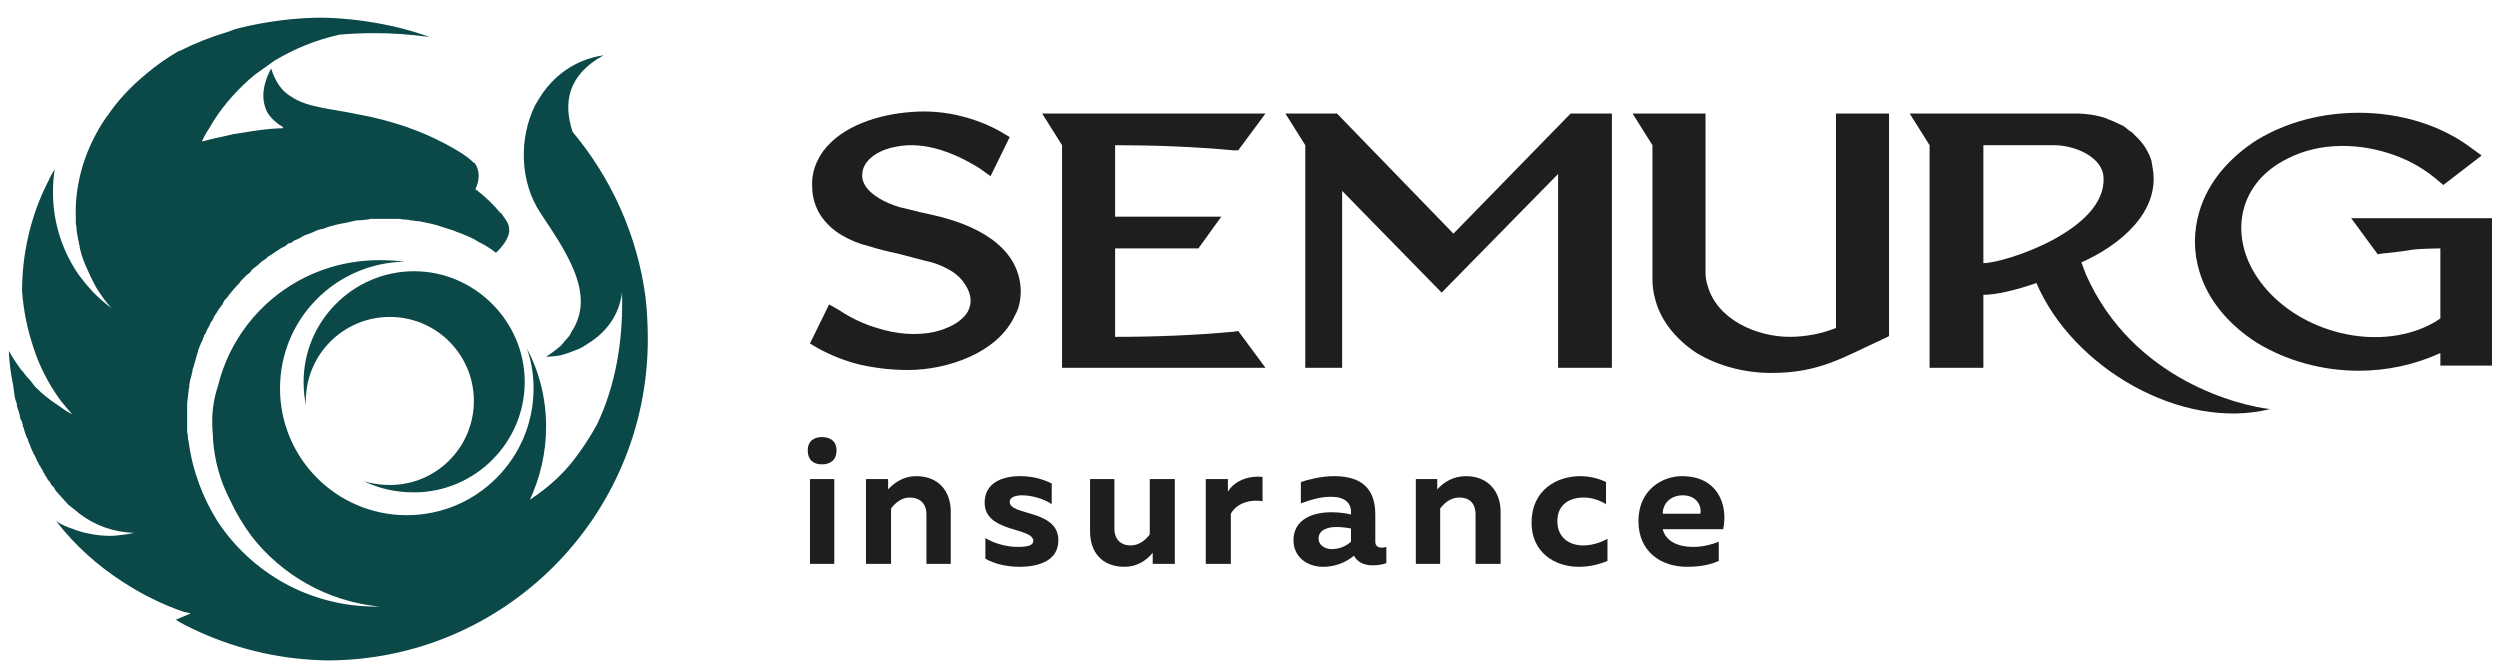 <svg version="1.2" xmlns="http://www.w3.org/2000/svg" viewBox="0 0 339 91" width="205" height="55">
	<title>Logo_Semurg-ai</title>
	<style>
		.s0 { fill: #000000 } 
		.s1 { fill: #1e1e1e } 
		.s2 { fill: #0b4848 } 
	</style>
	<g id="Layer 1">
		<g id="&lt;Group&gt;">
			<g id="&lt;Group&gt;">
				<g id="&lt;Group&gt;">
					<path id="&lt;Compound Path&gt;" class="s0" d="m-1548 148.6c-1.1 0-2-0.6-2-1.9c0-1.3 0.9-1.8 2-1.8c1 0 1.9 0.5 1.9 1.8c0 1.3-0.9 1.9-1.9 1.9zm-1.7 13.4v-11.5h3.3v11.5z" />
					<path id="&lt;Compound Path&gt;" class="s0" d="m-1534.4 150.2c3 0 4.7 2 4.7 4.7v7.1h-3.3v-6.7c0-1.5-1-2.3-2.3-2.3c-1.1 0-2 0.8-2.5 1.5v7.5h-3.3v-11.5h2.9v1.5c0.9-1.1 2.2-1.8 3.8-1.8z" />
					<path id="&lt;Compound Path&gt;" class="s0" d="m-1520.4 150.2c1.6 0 3 0.4 4.2 1v2.7c-1-0.7-2.6-1.2-4-1.2c-0.7 0-1.6 0.2-1.6 0.9c0 1.9 6.5 1 6.5 5.2c0 2.7-2.5 3.5-5.2 3.5c-1.8 0-3.4-0.4-4.6-1.1v-2.7c1.3 0.8 3 1.2 4.4 1.2c1.2 0 2-0.2 2-0.9c0-1.8-6.5-1-6.5-5.1c0-2.6 2.4-3.5 4.8-3.5z" />
					<path id="&lt;Compound Path&gt;" class="s0" d="m-1499.7 150.5v11.5h-2.9v-1.5c-0.9 1-2.2 1.8-3.8 1.8c-3.1 0-4.7-2.1-4.7-4.7v-7.1h3.3v6.7c0 1.5 0.9 2.2 2.2 2.2c1.2 0 2.1-0.7 2.6-1.4v-7.5z" />
					<path id="&lt;Compound Path&gt;" class="s0" d="m-1486.9 150.3v3.2c-1.8-0.3-3.6 0.4-4.3 1.7v6.8h-3.3v-11.5h3v1.7c0.8-1.2 2.4-2.1 4.6-1.9z" />
					<path id="&lt;Compound Path&gt;" fill-rule="evenodd" class="s0" d="m-1471.9 159.8q0.3 0 0.6-0.1v2.1c-0.5 0.2-1.2 0.4-1.8 0.4c-1.2 0-2-0.5-2.5-1.3c-1.1 0.9-2.5 1.4-4.1 1.4c-2.2 0-4-1.2-4-3.5c0-2.9 2.7-3.8 5-3.8c0.9 0 1.9 0.1 2.7 0.3v-0.4c0-1.2-0.9-1.9-2.7-1.9c-1.6 0-3 0.4-4 0.8v-2.9c0.9-0.3 2.6-0.7 4.4-0.7c3.4 0 5.6 1.4 5.6 5.2v3.6c0 0.6 0.4 0.8 0.8 0.8zm-8.5-1.3c0 0.9 0.8 1.4 1.8 1.4c1 0 1.8-0.2 2.6-0.9v-1.8c-0.5-0.1-1.3-0.2-2-0.2c-1.2 0-2.4 0.4-2.4 1.5z" />
					<path id="&lt;Compound Path&gt;" class="s0" d="m-1460.6 150.2c3 0 4.7 2 4.7 4.7v7.1h-3.3v-6.7c0-1.5-0.9-2.3-2.2-2.3c-1.2 0-2.1 0.8-2.6 1.5v7.5h-3.3v-11.5h2.9v1.5c0.9-1.1 2.2-1.8 3.8-1.8z" />
					<path id="&lt;Compound Path&gt;" class="s0" d="m-1445 150.2c1.2 0 2.5 0.2 3.5 0.8v2.9c-0.8-0.5-2-0.9-3.1-0.9c-1.8 0-3.5 0.9-3.5 3.2c0 2.2 1.7 3.2 3.5 3.2c1.2 0 2.4-0.3 3.2-0.8v2.9c-1.1 0.5-2.4 0.8-3.9 0.8c-3.1 0-6.2-1.8-6.2-5.9c0-4.4 3.3-6.2 6.5-6.2z" />
					<path id="&lt;Compound Path&gt;" fill-rule="evenodd" class="s0" d="m-1431.5 150.2c4.7 0 6.2 3.7 5.5 7.1h-8.1c0.4 1.7 2.2 2.4 4 2.4c1.3 0 2.5-0.3 3.5-0.7v2.6c-1.1 0.4-2.5 0.7-4.2 0.7c-3.6 0-6.6-2.1-6.6-6.1c0-4.3 3.3-6 5.9-6zm0.1 2.5c-1.4 0-2.7 0.9-2.7 2.5h5.1c0.1-0.8-0.4-2.5-2.4-2.5z" />
				</g>
				<path id="&lt;Path&gt;" class="s0" d="m-1464.5 130.9v-28.8h7.2v29.9l-0.6 0.3c-5.7 2.6-8.7 4.7-15.3 4.7c-3.5 0-7-0.9-9.9-2.8c-2.6-1.6-4.8-4-5.6-7q-0.4-1.4-0.4-2.8v-18.1l-2.7-4.2h9.9v21.4q0 0.9 0.2 1.8c1.3 4.6 6.7 6.8 11 6.8c2.1 0 4.3-0.4 6.2-1.2z" />
				<path id="&lt;Path&gt;" class="s0" d="m-1384 130.3v-9.6c-5.3 0-2.7 0.2-8 0.7l-0.5 0.1l-3.7-5h19.4v20.3h-7.2v-1.6c-3.5 1.5-7.4 2.3-11.2 2.3c-4.9 0-9.9-1.2-14.1-3.8c-3.6-2.3-6.6-5.7-7.9-9.9q-0.6-2-0.6-4.1q0-2.1 0.6-4c1.3-4.2 4.3-7.6 7.9-9.9c4.2-2.6 9.2-3.8 14.1-3.8c5.6 0 11.4 1.6 15.9 5.1l1 0.8l-5.2 4.1l-0.7-0.6c-1.7-1.5-3.8-2.7-5.9-3.5c-4.7-1.7-10.3-1.9-14.9 0.4c-7.3 3.6-8.3 11.6-3.3 17.7c5.2 6.3 15.4 8.9 22.9 5.2q0.7-0.4 1.4-0.9z" />
				<path id="&lt;Path&gt;" class="s0" d="m-1504.2 110.2l-15.6 16l-13.4-13.7v23.8h-4.9v-29.9l-2.7-4.3h6.9l15.7 16.1l15.7-16.1h5.5v34.2h-7.2z" />
				<path id="&lt;Path&gt;" class="s0" d="m-1580.9 110.5l-1.4-0.9c-3.2-2.2-7.4-3.8-11.3-3.1c-1.8 0.4-4.4 1.6-4.6 3.7c-0.2 1.7 1.5 2.9 2.9 3.6c0.9 0.5 2 0.8 3 1.1q1.9 0.5 3.8 0.9c5.2 1.2 11.5 3.9 11.6 10.1c0.1 1.2-0.2 2.3-0.7 3.4c-2.4 4.9-9.2 7.3-14.4 7.3q-3.2 0-6.4-0.7c-2-0.5-4-1.3-5.8-2.4l-1-0.5l2.6-5.3l1.4 0.9q2.4 1.5 5.1 2.3c2.4 0.8 5.2 1.1 7.8 0.5c1.6-0.4 3.4-1.2 4.3-2.7c0.8-1.4 0.3-2.9-0.7-4.1q-0.8-1-1.9-1.6c-0.9-0.5-2-0.9-3-1.1q-1.9-0.5-3.8-1q-1.9-0.4-3.9-0.9c-1.2-0.4-2.5-0.9-3.6-1.6q-1.7-0.9-2.8-2.5c-0.8-1.2-1.2-2.6-1.2-4c0-1.7 0.5-3.4 1.5-4.8c2.6-3.5 7.6-4.9 11.8-5.2c2.3-0.2 4.6 0 6.9 0.6c1.9 0.5 3.7 1.2 5.3 2.1l1 0.6z" />
				<path id="&lt;Path&gt;" class="s0" d="m-1549.4 116l-3.1 4.3h-9.3h-1.9v2.5v9.3c5.3 0 10.7-0.2 15.9-0.7l0.6-0.1l3.7 5h-27.3v-30l-2.7-4.2h30l-3.7 5l-0.6-0.1c-5.2-0.4-10.6-0.6-15.9-0.7v2.6v7.1h1.9z" />
				<path id="&lt;Compound Path&gt;" fill-rule="evenodd" class="s0" d="m-1443.9 126.4v9.9h-7.2v-30l-2.6-4.2h22.1c1.5 0 2.9 0.2 4.3 0.7q0.2 0 0.3 0.1l0.4 0.2l1.5 0.7l0.4 0.3l0.6 0.4q0 0 0.1 0.1q0.1 0.1 0.2 0.1q0.1 0.1 0.2 0.2q0 0.1 0.1 0.1c1 1 1.8 2.1 2.2 3.5l0.3 1.1c0.8 5.7-4.4 10.1-9.7 12.5q0.3 0.8 0.6 1.6c6.4 14.3 21 17.7 24.7 18.1c-11.8 3-26.5-5.5-31.4-16.9c-2.8 1-5.3 1.5-7.1 1.5zm0-20.1v15.9c3 0 16.6-4.5 16.2-11.5c-0.1-2.8-3.8-4.4-6.6-4.4z" />
			</g>
			<g id="&lt;Group&gt;">
				<path id="&lt;Compound Path&gt;" fill-rule="evenodd" class="s0" d="m-1416.2 4.9c0 41.5-33.7 75.2-75.2 75.2c-9.9-0.1-20-2.2-29.7-6.5q-1.8-0.8-3.5-1.7q0 0 0 0q-1.1-0.6-2.2-1.1q0-0.1-0.1-0.1q1.7-0.7 3.4-1.5l0.3-0.1q0 0 0 0q-0.1 0-0.2 0q0 0 0 0q-0.8-0.2-1.5-0.3c-5.1-1.8-10-4.2-14.4-7.1c-5.9-3.8-11-8.5-15.4-13.9q-0.1-0.2-0.3-0.4q0 0 0 0q0.1 0.1 0.2 0.1q1.9 1.2 4.1 2q0 0 0 0q1.8 0.6 3.6 1q2.4 0.5 5 0.5q1.1 0 2.2-0.1q1.7-0.2 3.3-0.5c-4.8-0.2-9.1-1.9-12.7-4.5q-1.3-1-2.5-2.2q-1.7-1.6-3.2-3.5q0 0 0 0q-0.1-0.1-0.1-0.2q-0.2-0.2-0.3-0.3q-0.2-0.4-0.5-0.7q-0.1-0.1-0.2-0.3q0 0 0 0q-0.2-0.3-0.4-0.6q-0.1-0.1-0.2-0.3q-0.2-0.2-0.4-0.5q-0.1-0.2-0.2-0.3q-0.1-0.3-0.3-0.6q-0.1-0.1-0.1-0.2q-0.1-0.2-0.2-0.4q-0.1 0-0.1-0.1q-0.3-0.4-0.5-0.9q-0.1 0-0.1-0.1q0-0.1-0.1-0.2q-0.1-0.1-0.1-0.2q-0.2-0.4-0.4-0.7q0-0.2-0.1-0.3q-0.1-0.2-0.2-0.4q0 0 0 0q-0.1-0.3-0.3-0.5q-0.2-0.5-0.4-0.9q-0.3-0.8-0.7-1.5q0-0.1 0-0.2q-0.3-0.6-0.5-1.3q-0.1 0-0.1 0q0 0 0 0q-0.2-0.6-0.3-1.1q-0.2-0.2-0.3-0.5q0 0 0 0q-0.2-0.6-0.4-1.2q0-0.2-0.1-0.3q0-0.1 0-0.2q-0.1-0.1-0.1-0.2q-0.2-0.5-0.3-1.1q-0.1-0.1-0.1-0.2q0 0 0-0.1q-0.1-0.4-0.3-0.9q0-0.2-0.1-0.5q0 0 0-0.1q-0.2-0.5-0.3-1q-0.1-0.2-0.1-0.4q-0.1-0.3-0.1-0.5q-0.3-1-0.4-1.9q-0.3-1.3-0.5-2.5c-0.5-2.8-0.8-5.5-0.9-8.1q1.3 2.3 2.8 4.5q0.2 0.2 0.3 0.3q0.8 1.1 1.7 2.1q0.7 0.8 1.4 1.5q2.4 2.4 5.2 4.4q0.3 0.2 0.5 0.4q1.4 0.9 2.8 1.7q-1.4-1.7-2.7-3.4c-2.7-3.8-4.9-8-6.5-12.6c-1.4-4-2.2-8.4-2.4-12.8q0-0.1 0-0.1c-0.2-8.7 1.9-17.8 6-25.6q0.7-1.5 1.6-2.9q0 0.1-0.1 0.3q-0.4 2.5-0.4 5.1c0 7.2 2.3 13.8 6.2 19.3q1.4 2.1 3.2 3.9q2 2.1 4.4 3.8q-2.1-2.3-3.7-5q-1.3-2.2-2.3-4.6q-0.8-1.9-1.3-4q-0.2-0.5-0.3-1q-0.1-0.4-0.1-0.8q-0.1-0.3-0.2-0.7q-0.2-0.9-0.3-1.9q0-0.3 0-0.5q-0.1-0.5-0.1-1.1q-0.1-0.6-0.1-1.3c-0.3-7.4 1.7-15.2 6.2-22.3q0.4-0.6 0.7-1.2q0.2-0.3 0.5-0.6c2.5-3.6 5.6-7 9.3-10q3.4-2.8 7.4-5.1q0.1-0.1 0.2-0.1c3.7-1.8 7.5-3.3 11.4-4.5q1.3-0.4 2.7-0.8c6.3-1.6 12.8-2.4 19.4-2.4q0.1 0 0.1 0c5.2 0 10.5 0.6 15.8 1.8q4.8 1.1 9.5 2.8q-0.3-0.1-0.7-0.1q-6.4-0.9-12.5-0.9q-4.2-0.1-8.2 0.3c-5.5 1.1-10.6 3.2-15.2 6.1q-1.2 0.7-2.4 1.6q-1.2 0.9-2.4 1.8q-0.6 0.5-1.1 1c-3.8 3.3-7 7.1-9.5 11.4q-0.9 1.5-1.7 3.2c2.7-0.7 5.2-1.3 7.5-1.8q2.3-0.4 4.2-0.7c1.6-0.2 3.1-0.4 4.2-0.5q0 0 0 0q2-0.2 3.2-0.2q-0.1-0.1-0.3-0.1q0.3 0 0.4-0.1c-1.2-0.6-2.9-1.8-3.9-3.8c-1.2-2.2-1.4-5.4 0.9-9.9c1.1 3.2 2.7 5.3 4.8 6.6c3.7 2.5 9 2.7 15.5 4c4 0.8 7.8 1.9 11.3 3.1c3.4 1.2 6.5 2.5 9.2 3.9c2.9 1.4 5.2 3 6.8 4.4q0 0 0.1 0.1c0.2 0.2 0.5 0.7 0.7 1.3c0.4 1.1 0.4 2.6-0.4 4.8q0 0.1 0.2 0.2q0 0 0 0q3.2 2.6 5.6 5.3q0 0.1 0.1 0.1c0.7 1 1.4 1.9 1.7 2.8q0.3 0.7 0.2 1.4q0 0.1 0 0.2c-0.2 1.4-1.2 2.9-2.3 4.1q-0.1 0.1-0.1 0.1q-0.3 0.4-0.6 0.6q-1.1-0.7-2.3-1.4q-0.4-0.3-0.8-0.5q-0.3-0.1-0.5-0.3q-0.3-0.1-0.7-0.3q-1-0.6-2.2-1.1q0 0 0 0q-0.5-0.2-0.9-0.4q-1.1-0.5-2.2-0.9q-0.2-0.1-0.4-0.2q-2.1-0.7-4.2-1.3q-0.4-0.1-0.8-0.2q-1.6-0.4-3.2-0.6q-0.3-0.1-0.5-0.1q-0.7-0.1-1.4-0.2q-0.5-0.1-0.9-0.1q-0.8-0.1-1.6-0.2q-1.2-0.1-2.3-0.1q-0.6 0-1.1 0h-0.2q-0.5 0-1 0q-0.3 0-0.6 0q-0.2 0-0.4 0.1q-0.7 0-1.5 0q-0.3 0.1-0.7 0.1q0 0 0 0q-1.2 0.1-2.2 0.3q-1.7 0.2-3.3 0.6q0 0 0 0q-1.8 0.4-3.6 0.9q-0.4 0.1-0.8 0.3q-0.5 0.1-0.9 0.3q-0.5 0.1-1 0.3q-0.4 0.1-0.8 0.3q-0.4 0.2-0.8 0.3q-0.5 0.2-1 0.4q-0.8 0.4-1.6 0.8q-0.4 0.2-0.8 0.4q-0.6 0.3-1.1 0.6q-0.1 0.1-0.3 0.1q-0.4 0.3-0.9 0.6q-0.8 0.4-1.6 0.9q-0.5 0.4-1 0.7q-0.7 0.5-1.3 1q-0.3 0.2-0.6 0.4q-0.5 0.4-1 0.7q-0.1 0.1-0.2 0.3q-0.2 0.1-0.4 0.2q-0.8 0.7-1.6 1.4q-0.2 0.2-0.4 0.4q-0.4 0.4-0.8 0.7q-0.3 0.3-0.6 0.6q-0.3 0.3-0.6 0.7q-0.3 0.3-0.6 0.6q-1.6 1.7-2.9 3.5q-0.3 0.3-0.5 0.6q-0.3 0.5-0.6 0.9q-0.3 0.4-0.5 0.8q-0.3 0.3-0.5 0.7q-0.3 0.4-0.5 0.8q-0.3 0.5-0.5 0.9q-0.2 0.3-0.4 0.7q-0.3 0.4-0.5 0.8q-0.2 0.4-0.4 0.8q-0.2 0.5-0.5 1q-0.2 0.4-0.4 0.8q-0.1 0.3-0.2 0.6q-0.3 0.6-0.5 1.2q-0.2 0.4-0.4 0.9q-0.1 0.4-0.3 0.8q-0.1 0.4-0.2 0.7q-0.4 1.2-0.7 2.4q-0.2 0.4-0.2 0.7q-0.2 0.7-0.4 1.4q-0.1 0.3-0.1 0.7q-0.2 0.6-0.3 1.2q-0.1 0.4-0.1 0.8q-0.1 0.4-0.1 0.7q-0.1 0.5-0.2 0.9q-0.2 1.5-0.3 3q0 0.2 0 0.5q0 0.3 0 0.5q-0.1 0.6-0.1 1.2q0 0.5 0 1v0.1q0 1.1 0.1 2.2q0 0 0 0.1q0 0.1 0 0.3q0 0.4 0 0.7q0.1 0.6 0.2 1.2q0 0.6 0.1 1.1q0 0 0 0c0.8 6.8 3.2 13.1 6.8 18.6c7.9 12 21.5 20 37 20q0.5 0 0.9 0c-12.2-1.2-22.9-7.4-30-16.5v-0.1c-2-2.5-3.7-5.3-5.1-8.3c-2.1-4.4-3.5-9.2-3.8-14.3q-0.1-0.4-0.1-0.9q0 0 0 0q-0.1-1.5-0.1-3.1c0-2.9 0.4-5.8 1.2-8.5c2.7-10.5 9.7-19.3 18.9-24.5q0.1 0 0.1 0q0 0 0 0c5.6-3.2 12.1-4.9 18.9-4.9q3 0 5.9 0.4c-16.2 0.3-29.2 13.5-29.2 29.7c0 16.4 13.3 29.7 29.7 29.7c16.4 0 29.7-13.3 29.7-29.7c0-3.2-0.5-6.4-1.5-9.3c2.9 5.5 4.5 11.7 4.5 18.2c0 6.2-1.4 12-3.9 17.1c4.6-2.8 8.5-6.5 11.7-10.9q2.2-3.1 4-6.7c4.3-8.7 6.3-19.2 5.9-30.8c-0.7 5.4-4 9.4-7.9 11.9q-1.2 0.8-2.5 1.3c-1.3 0.7-2.7 1.1-4 1.4q-1.8 0.4-3.4 0.4q2-1.3 3.5-2.7q0.5-0.5 0.9-1q0.6-0.7 1.2-1.4q0.2-0.3 0.4-0.6q1-1.6 1.5-3.2c0.8-2.4 0.8-4.8 0.3-7.3c-1.2-5.8-5.2-11.7-9-17.4c-5-7.4-5.2-17.5-1.3-25.3q0.5-0.9 1-1.7c3.1-5.1 8.2-9 14.9-10c-8.4 4.6-9.3 11.1-7.2 17.9c9.1 10.8 15.2 24.1 17.1 38.8q0.6 4.8 0.6 9.7zm-68.7-27.9q0 0 0.1 0q0.4-0.1 0.8-0.1q-0.4 0-0.8 0.1q-0.1 0-0.1 0z" />
				<path id="&lt;Path&gt;" class="s0" d="m-1445.1 15c0 14.3-11.6 25.9-25.9 25.9c-4.2 0-8.1-1-11.6-2.7c1.9 0.6 3.9 0.9 6 0.9c10.8 0 19.6-8.8 19.6-19.7c0-10.8-8.8-19.6-19.6-19.6c-10.9 0-19.7 8.8-19.7 19.6q0 0.8 0.1 1.6q-0.7-2.9-0.7-6c0-14.3 11.6-25.9 25.9-25.9c14.3 0 25.9 11.6 25.9 25.9z" />
			</g>
		</g>
		<g id="&lt;Group&gt;">
			<g id="&lt;Group&gt;">
				<g id="&lt;Group&gt;">
					<path id="&lt;Compound Path&gt;" class="s1" d="m-987.4 146.8c-1 0-1.9-0.6-1.9-1.9c0-1.2 0.9-1.8 1.9-1.8c1.1 0 2 0.6 2 1.8c0 1.3-0.9 1.9-2 1.9zm-1.6 13.1v-11.2h3.3v11.2z" />
					<path id="&lt;Compound Path&gt;" class="s1" d="m-973.9 148.3c2.9 0 4.5 2 4.5 4.6v7h-3.2v-6.5c0-1.6-0.9-2.3-2.2-2.3c-1.2 0-2.1 0.8-2.5 1.5v7.3h-3.3v-11.2h2.9v1.4c0.9-1 2.1-1.8 3.8-1.8z" />
					<path id="&lt;Compound Path&gt;" class="s1" d="m-960.2 148.3c1.6 0 3 0.4 4.1 1v2.7c-0.9-0.7-2.6-1.2-3.9-1.2c-0.7 0-1.6 0.2-1.6 0.9c0 1.9 6.4 0.9 6.4 5.1c0 2.6-2.5 3.4-5.1 3.4c-1.8 0-3.4-0.4-4.5-1v-2.7c1.2 0.8 2.9 1.2 4.3 1.2c1.2 0 1.9-0.2 1.9-0.9c0-1.8-6.3-1-6.3-5c0-2.6 2.3-3.5 4.7-3.5z" />
					<path id="&lt;Compound Path&gt;" class="s1" d="m-939.9 148.7v11.2h-2.8v-1.4c-0.9 1-2.2 1.7-3.8 1.7c-3 0-4.6-2-4.6-4.6v-6.9h3.3v6.5c0 1.5 0.8 2.2 2.2 2.2c1.1 0 2-0.7 2.5-1.4v-7.3z" />
					<path id="&lt;Compound Path&gt;" class="s1" d="m-927.3 148.4v3.2c-1.8-0.3-3.5 0.4-4.2 1.7v6.6h-3.3v-11.2h2.9v1.6c0.8-1.2 2.5-2.1 4.6-1.9z" />
					<path id="&lt;Compound Path&gt;" fill-rule="evenodd" class="s1" d="m-912.6 157.7q0.3 0 0.6-0.1v2.2c-0.5 0.2-1.1 0.3-1.8 0.3c-1.1 0-2-0.4-2.4-1.3c-1.1 0.9-2.4 1.4-4.1 1.4c-2.1 0-3.9-1.2-3.9-3.4c0-2.9 2.7-3.8 4.9-3.8c0.9 0 1.9 0.1 2.7 0.3v-0.4c0-1.1-0.9-1.9-2.7-1.9c-1.5 0-2.9 0.5-3.9 0.9v-2.8c0.9-0.3 2.6-0.8 4.3-0.8c3.4 0 5.5 1.4 5.5 5.1v3.6c0 0.6 0.4 0.7 0.8 0.7zm-8.3-1.2c0 0.9 0.8 1.4 1.8 1.4c0.9 0 1.7-0.3 2.5-0.9v-1.8c-0.5-0.1-1.3-0.2-1.9-0.2c-1.2 0-2.4 0.4-2.4 1.5z" />
					<path id="&lt;Compound Path&gt;" class="s1" d="m-901.4 148.3c2.9 0 4.5 2 4.5 4.6v7h-3.2v-6.5c0-1.6-0.9-2.3-2.2-2.3c-1.2 0-2 0.8-2.5 1.5v7.3h-3.3v-11.2h2.9v1.4c0.9-1 2.1-1.8 3.8-1.8z" />
					<path id="&lt;Compound Path&gt;" class="s1" d="m-886.2 148.3c1.2 0 2.5 0.3 3.5 0.8v2.9c-0.8-0.5-2-0.9-3-0.9c-1.8 0-3.5 0.9-3.5 3.2c0 2.1 1.7 3.1 3.4 3.1c1.2 0 2.4-0.3 3.2-0.8v2.9c-1.1 0.4-2.4 0.7-3.8 0.7c-3.1 0-6.1-1.8-6.1-5.8c0-4.3 3.2-6.1 6.3-6.1z" />
					<path id="&lt;Compound Path&gt;" fill-rule="evenodd" class="s1" d="m-872.9 148.3c4.6 0 6.1 3.7 5.4 7h-8c0.4 1.7 2.2 2.3 4 2.3c1.3 0 2.4-0.2 3.4-0.6v2.5c-1.1 0.5-2.4 0.7-4.1 0.7c-3.6 0-6.5-2-6.5-5.9c0-4.3 3.2-6 5.8-6zm0.1 2.5c-1.4 0-2.6 0.9-2.7 2.4h5c0.2-0.8-0.3-2.4-2.3-2.4z" />
				</g>
				<path id="&lt;Path&gt;" class="s1" d="m-905.3 129.4v-28.3h7v29.4l-0.5 0.3c-5.6 2.5-8.6 4.6-15.1 4.6c-3.4 0-6.8-0.9-9.7-2.7c-2.6-1.7-4.7-4-5.5-7q-0.4-1.3-0.4-2.7v-17.7l-2.6-4.2h9.7v21q0 0.9 0.2 1.8c1.3 4.5 6.6 6.6 10.8 6.6c2.1 0 4.2-0.3 6.1-1.1z" />
				<path id="&lt;Path&gt;" class="s1" d="m-826.2 128.8v-9.4c-5.2 0-2.7 0.2-7.9 0.7h-0.5l-3.6-4.9h19v20h-7v-1.6c-3.5 1.5-7.3 2.3-11.1 2.3c-4.8 0-9.7-1.3-13.8-3.8c-3.5-2.3-6.5-5.6-7.7-9.7q-0.6-1.9-0.6-4q0-2 0.6-4c1.2-4.1 4.2-7.4 7.7-9.7c4.1-2.5 9-3.7 13.8-3.7c5.6 0 11.2 1.6 15.6 5l1.1 0.8l-5.2 4l-0.6-0.6c-1.7-1.4-3.7-2.6-5.9-3.4c-4.6-1.7-10.1-1.9-14.5 0.3c-7.2 3.6-8.2 11.4-3.3 17.4c5.1 6.2 15.2 8.8 22.4 5.2q0.8-0.4 1.5-0.9z" />
				<path id="&lt;Path&gt;" class="s1" d="m-944.3 109.1l-15.4 15.7l-13.1-13.5v23.4h-4.8v-29.4l-2.6-4.2h6.7l15.4 15.8l15.4-15.8h5.5v33.6h-7.1z" />
				<path id="&lt;Path&gt;" class="s1" d="m-1019.7 109.3l-1.3-0.9c-3.2-2.1-7.3-3.7-11.1-2.9c-1.8 0.3-4.3 1.4-4.5 3.5c-0.2 1.7 1.5 2.9 2.8 3.6c0.9 0.5 1.9 0.8 3 1.1q1.8 0.4 3.7 0.9c5.1 1.1 11.3 3.8 11.4 9.9c0.1 1.1-0.2 2.3-0.7 3.3c-2.3 4.9-9 7.2-14.1 7.2q-3.2 0-6.3-0.8c-2-0.4-3.9-1.2-5.7-2.2l-1-0.6l2.6-5.2l1.3 0.9q2.4 1.5 5 2.3c2.4 0.7 5.2 1 7.7 0.5c1.5-0.4 3.4-1.2 4.2-2.7c0.8-1.4 0.3-2.8-0.6-4q-0.8-1-2-1.6c-0.9-0.5-1.9-0.8-2.9-1.1q-1.8-0.5-3.7-0.9q-1.9-0.4-3.8-1c-1.3-0.3-2.5-0.8-3.6-1.5q-1.6-0.9-2.7-2.5c-0.8-1.1-1.2-2.5-1.2-3.9c0-1.7 0.5-3.3 1.5-4.7c2.5-3.4 7.4-4.8 11.5-5.1c2.3-0.1 4.6 0 6.8 0.6c1.9 0.4 3.6 1.1 5.3 2.1l1 0.6z" />
				<path id="&lt;Path&gt;" class="s1" d="m-988.7 114.7l-3 4.2h-9.1h-1.9v2.5v9.2c5.2-0.1 10.4-0.3 15.6-0.7l0.6-0.1l3.6 4.9h-26.8v-29.4l-2.7-4.2h29.5l-3.6 4.9h-0.6c-5.2-0.5-10.4-0.7-15.6-0.7v2.4v7h1.9z" />
				<path id="&lt;Compound Path&gt;" fill-rule="evenodd" class="s1" d="m-885.1 125v9.7h-7v-29.4l-2.6-4.2h21.7c1.4 0 2.9 0.2 4.3 0.7q0.1 0 0.2 0.1l0.4 0.1l1.5 0.8l0.4 0.2l0.5 0.4q0.1 0.1 0.2 0.2q0.1 0 0.2 0.1q0 0.1 0.1 0.1q0.1 0.1 0.2 0.2c1 0.9 1.7 2 2.1 3.3l0.3 1.2c0.8 5.5-4.3 9.9-9.5 12.3q0.2 0.7 0.6 1.5c6.2 14.1 20.6 17.4 24.3 17.8c-11.7 2.9-26.1-5.4-30.9-16.7c-2.7 1-5.3 1.6-7 1.6zm0-19.7v15.6c2.9-0.1 16.3-4.5 15.9-11.4c-0.1-2.7-3.7-4.2-6.5-4.2z" />
			</g>
			<g id="&lt;Group&gt;">
				<path id="&lt;Compound Path&gt;" fill-rule="evenodd" class="s2" d="m-857.9 5.6c0 40.8-33 73.9-73.8 73.9c-9.8-0.1-19.7-2.2-29.2-6.4q-1.7-0.8-3.5-1.7q0 0 0 0q-1-0.5-2.1-1.1q0 0-0.1-0.1q1.7-0.6 3.3-1.4l0.3-0.1q0 0 0 0q-0.1 0-0.2 0q0 0 0 0q-0.7-0.2-1.4-0.3c-5.1-1.8-9.8-4.1-14.2-7c-5.7-3.7-10.8-8.3-15.1-13.6q-0.1-0.2-0.2-0.4q-0.1 0-0.1 0q0.1 0.1 0.2 0.1q1.9 1.1 4 1.9q0 0 0 0q1.8 0.6 3.6 1q2.3 0.5 4.8 0.5q1.2 0 2.3-0.1q1.6-0.2 3.2-0.5c-4.8-0.2-8.9-1.8-12.5-4.4q-1.3-1-2.5-2.2q-1.6-1.5-3.1-3.4q0 0 0 0q-0.1-0.1-0.1-0.2q-0.2-0.2-0.3-0.3q-0.2-0.3-0.5-0.7q-0.1-0.1-0.2-0.2q0 0 0 0q-0.2-0.3-0.4-0.6q-0.1-0.2-0.1-0.3q-0.2-0.3-0.4-0.6q-0.1-0.1-0.2-0.3q-0.2-0.3-0.4-0.6q0-0.1-0.1-0.1q-0.1-0.2-0.2-0.4q0-0.1-0.1-0.1q-0.2-0.4-0.4-0.9q-0.1 0-0.1-0.1q-0.1-0.1-0.1-0.2q-0.1-0.1-0.1-0.2q-0.2-0.4-0.4-0.7q-0.1-0.1-0.1-0.3q-0.1-0.2-0.2-0.3q0-0.1-0.1-0.1q-0.1-0.2-0.2-0.4q-0.2-0.5-0.4-1q-0.3-0.7-0.6-1.4q-0.1-0.1-0.1-0.2q-0.3-0.6-0.5-1.3q0 0 0 0q0 0 0 0q-0.2-0.5-0.4-1q-0.1-0.3-0.2-0.6q0 0 0 0q-0.2-0.6-0.4-1.2q-0.1-0.1-0.1-0.3q-0.1-0.1-0.1-0.2q0 0 0-0.1q-0.2-0.6-0.4-1.1q0-0.1 0-0.2q0 0-0.1-0.1q-0.1-0.4-0.2-0.9q-0.1-0.2-0.2-0.5q0 0 0-0.1q-0.1-0.5-0.2-0.9q-0.1-0.3-0.1-0.5q-0.1-0.2-0.2-0.5q-0.2-0.9-0.4-1.8q-0.2-1.2-0.5-2.5c-0.4-2.7-0.7-5.4-0.8-7.9q1.2 2.3 2.8 4.4q0.1 0.2 0.3 0.3q0.8 1.1 1.6 2.1q0.7 0.7 1.4 1.4q2.3 2.4 5.1 4.4q0.3 0.1 0.5 0.3q1.4 0.9 2.8 1.7q-1.4-1.6-2.7-3.3c-2.7-3.8-4.9-7.9-6.4-12.4c-1.3-4-2.2-8.2-2.4-12.6q0 0 0-0.1c-0.1-8.5 1.9-17.4 5.9-25.1q0.7-1.5 1.6-2.9q0 0.2-0.1 0.3q-0.3 2.5-0.3 5c0 7.1 2.2 13.6 6 19q1.4 2 3.2 3.8q1.9 2.1 4.2 3.8q-2-2.3-3.6-4.9q-1.3-2.2-2.2-4.5q-0.8-1.9-1.3-4q-0.2-0.5-0.3-1q-0.1-0.4-0.1-0.8q-0.1-0.3-0.2-0.6q-0.1-1-0.3-1.9q0-0.3 0-0.5q-0.1-0.5-0.1-1.1q-0.1-0.6-0.1-1.2c-0.3-7.4 1.7-15 6.1-22q0.4-0.6 0.7-1.1q0.2-0.3 0.5-0.7c2.4-3.5 5.4-6.8 9.1-9.8q3.3-2.7 7.3-5q0.1 0 0.2-0.1c3.6-1.7 7.4-3.2 11.2-4.4q1.3-0.4 2.6-0.7c6.2-1.6 12.6-2.5 19.1-2.4q0 0 0.1 0c5.1 0 10.3 0.6 15.5 1.8q4.7 1 9.3 2.7q-0.3-0.1-0.6-0.1q-6.3-0.9-12.3-0.9q-4.2 0-8.1 0.3c-5.4 1.1-10.4 3.2-14.9 6q-1.2 0.7-2.4 1.6q-1.2 0.8-2.3 1.7q-0.6 0.5-1.2 1c-3.6 3.2-6.7 7-9.2 11.2q-0.9 1.5-1.7 3.1c2.6-0.7 5.1-1.2 7.3-1.7q2.3-0.4 4.2-0.6c1.6-0.3 3-0.4 4.1-0.5q0 0 0 0q2-0.2 3.1-0.3q-0.1 0-0.2-0.1q0.2 0 0.3 0c-1.2-0.7-2.8-1.9-3.8-3.8c-1.1-2.2-1.4-5.4 0.9-9.7c1.1 3.1 2.7 5.1 4.7 6.5c3.6 2.4 8.8 2.6 15.3 3.9c3.8 0.8 7.6 1.8 11 3c3.4 1.2 6.4 2.5 9.1 3.8c2.8 1.5 5.1 3 6.6 4.4q0.1 0 0.2 0.1c0.2 0.2 0.5 0.6 0.7 1.3c0.3 1 0.4 2.5-0.5 4.7q0.1 0 0.2 0.1q0 0.1 0 0.1q3.2 2.5 5.5 5.2q0.1 0 0.1 0.1c0.8 0.9 1.4 1.8 1.7 2.7q0.3 0.7 0.2 1.4q0 0.1 0 0.1c-0.2 1.5-1.2 2.9-2.2 4.1q-0.1 0.1-0.2 0.1q-0.3 0.4-0.6 0.6q-1.1-0.7-2.2-1.4q-0.4-0.2-0.8-0.5q-0.2-0.1-0.5-0.2q-0.3-0.2-0.6-0.4q-1.1-0.5-2.2-1q0-0.1 0-0.1q-0.5-0.2-0.9-0.4q-1.1-0.4-2.1-0.8q-0.3-0.1-0.5-0.2q-2-0.7-4.1-1.3q-0.4-0.1-0.8-0.2q-1.5-0.4-3.1-0.6q-0.3-0.1-0.5-0.1q-0.7-0.1-1.4-0.2q-0.5-0.1-0.9-0.1q-0.8-0.1-1.6-0.1q-1.1-0.1-2.2-0.1q-0.5-0.1-1.1-0.1h-0.1q-0.5 0-1 0.1q-0.3 0-0.6 0q-0.2 0-0.4 0q-0.8 0-1.5 0.1q-0.3 0-0.7 0q0 0 0 0q-1.1 0.2-2.2 0.3q-1.6 0.3-3.2 0.6q0 0 0 0q-1.8 0.4-3.5 0.9q-0.4 0.1-0.9 0.3q-0.4 0.1-0.8 0.3q-0.5 0.1-1 0.3q-0.4 0.1-0.7 0.3q-0.5 0.1-0.9 0.3q-0.5 0.2-0.9 0.4q-0.8 0.4-1.6 0.7q-0.4 0.2-0.8 0.5q-0.5 0.2-1.1 0.5q-0.1 0.1-0.2 0.2q-0.5 0.2-1 0.5q-0.7 0.5-1.5 0.9q-0.5 0.4-1 0.7q-0.7 0.5-1.3 0.9q-0.3 0.2-0.6 0.5q-0.5 0.3-0.9 0.7q-0.2 0.1-0.3 0.2q-0.2 0.1-0.3 0.3q-0.8 0.6-1.6 1.3q-0.2 0.2-0.5 0.5q-0.3 0.3-0.7 0.6q-0.3 0.3-0.5 0.6q-0.3 0.3-0.7 0.6q-0.3 0.4-0.6 0.7q-1.5 1.6-2.8 3.4q-0.3 0.3-0.5 0.6q-0.3 0.5-0.6 0.9q-0.3 0.4-0.5 0.7q-0.3 0.4-0.5 0.8q-0.2 0.4-0.5 0.8q-0.2 0.4-0.5 0.8q-0.2 0.4-0.4 0.7q-0.2 0.4-0.4 0.8q-0.2 0.4-0.4 0.8q-0.3 0.5-0.5 1q-0.2 0.4-0.4 0.8q-0.1 0.3-0.2 0.5q-0.3 0.6-0.5 1.2q-0.2 0.4-0.4 0.9q-0.1 0.4-0.3 0.8q-0.1 0.3-0.2 0.7q-0.4 1.1-0.7 2.3q-0.1 0.4-0.2 0.7q-0.2 0.7-0.4 1.4q0 0.3-0.1 0.7q-0.1 0.5-0.2 1.1q-0.1 0.4-0.2 0.8q0 0.4-0.1 0.8q-0.1 0.4-0.1 0.9q-0.2 1.4-0.3 2.8q0 0.3 0 0.6q-0.1 0.2-0.1 0.5q0 0.5 0 1.1q0 0.5 0 1v0.1q0 1.1 0 2.2q0 0 0 0.1q0 0.1 0.1 0.2q0 0.4 0 0.8q0 0.6 0.1 1.2q0.1 0.5 0.1 1q0 0 0 0.1c0.9 6.6 3.2 12.8 6.7 18.1c7.8 11.9 21.2 19.7 36.4 19.7q0.4 0 0.8 0c-11.9-1.1-22.4-7.3-29.4-16.2q-3-3.8-5-8.3c-2.1-4.3-3.4-9-3.8-14q0-0.4 0-0.8q0 0 0 0q-0.2-1.5-0.2-3.1c0-2.9 0.5-5.7 1.3-8.3c2.6-10.4 9.4-19.1 18.5-24.1q0 0 0.1-0.1q0 0 0 0c5.5-3 11.8-4.8 18.6-4.8q2.9 0 5.7 0.5c-15.9 0.2-28.7 13.2-28.7 29.1c0 16.1 13.1 29.2 29.2 29.2c16.1 0 29.2-13.1 29.2-29.2c0-3.2-0.5-6.2-1.5-9.1c2.9 5.4 4.4 11.4 4.4 17.9c0 6-1.3 11.7-3.8 16.8c4.5-2.8 8.3-6.4 11.5-10.8q2.2-3 3.9-6.5c4.2-8.5 6.3-18.9 5.9-30.3c-0.8 5.4-4 9.3-7.8 11.7q-1.2 0.8-2.4 1.3c-1.4 0.6-2.7 1.1-4 1.4q-1.7 0.4-3.3 0.4q1.9-1.3 3.4-2.7q0.4-0.5 0.9-0.9q0.6-0.7 1.1-1.5q0.2-0.3 0.4-0.6q1-1.5 1.5-3.1c0.8-2.3 0.8-4.7 0.3-7.2c-1.2-5.6-5.1-11.5-8.9-17c-4.9-7.3-5-17.2-1.2-24.9q0.5-0.8 0.9-1.6c3.1-5.1 8.1-8.9 14.8-9.9c-8.4 4.6-9.2 10.9-7.2 17.6c8.9 10.6 15 23.7 16.8 38.1q0.6 4.7 0.6 9.5zm-67.5-27.4q0.1 0 0.2 0q0.3 0 0.7-0.1q-0.4 0.1-0.8 0.1q0 0-0.1 0z" />
				<path id="&lt;Path&gt;" class="s2" d="m-886.3 15.6c0 14-11.4 25.4-25.4 25.4c-4.1 0-8-1-11.4-2.7c1.8 0.6 3.8 0.9 5.9 0.9c10.6 0 19.2-8.6 19.2-19.3c0-10.6-8.6-19.3-19.2-19.3c-10.7 0-19.3 8.7-19.3 19.3q0 0.8 0 1.6q-0.6-2.9-0.7-5.9c0-14.1 11.4-25.5 25.5-25.5c14 0 25.4 11.4 25.4 25.5z" />
			</g>
		</g>
		<g id="&lt;Group&gt;">
			<g id="&lt;Group&gt;">
				<g id="&lt;Group&gt;">
					<path id="&lt;Compound Path&gt;" class="s1" d="m111.4 63c-1 0-1.9-0.5-1.9-1.9c0-1.3 0.9-1.8 1.9-1.8c1.1 0 2 0.5 2 1.8c0 1.4-0.9 1.9-2 1.9zm-1.6 13.5v-11.5h3.3v11.5z" />
					<path id="&lt;Compound Path&gt;" class="s1" d="m124.2 64.6c3.1 0 4.7 2.1 4.7 4.8v7.1h-3.3v-6.7c0-1.6-1-2.3-2.3-2.3c-1.1 0-2 0.8-2.5 1.5v7.5h-3.4v-11.5h3v1.4c0.9-1 2.2-1.8 3.8-1.8z" />
					<path id="&lt;Compound Path&gt;" class="s1" d="m138.3 64.6c1.7 0 3.1 0.4 4.3 1v2.8c-1-0.7-2.7-1.2-4-1.2c-0.8 0-1.7 0.2-1.7 0.9c0 1.9 6.6 1 6.6 5.2c0 2.7-2.5 3.6-5.3 3.6c-1.7 0-3.4-0.4-4.6-1.1v-2.8c1.3 0.8 3 1.2 4.4 1.2c1.3 0 2.1-0.2 2.1-0.8c0-1.9-6.6-1.1-6.6-5.2c0-2.7 2.4-3.6 4.8-3.6z" />
					<path id="&lt;Compound Path&gt;" class="s1" d="m159.3 65v11.5h-3v-1.5c-0.9 1.1-2.2 1.9-3.8 1.9c-3.2 0-4.7-2.1-4.7-4.8v-7.1h3.3v6.7c0 1.5 0.9 2.3 2.2 2.3c1.2 0 2.1-0.8 2.6-1.5v-7.5z" />
					<path id="&lt;Compound Path&gt;" class="s1" d="m171.2 64.7v3.3c-1.9-0.3-3.6 0.4-4.3 1.7v6.8h-3.4v-11.5h3v1.7c0.8-1.3 2.5-2.2 4.7-2z" />
					<path id="&lt;Compound Path&gt;" fill-rule="evenodd" class="s1" d="m187.4 74.3q0.3 0 0.6-0.1v2.2c-0.5 0.2-1.2 0.3-1.9 0.3c-1.1 0-2-0.4-2.5-1.3c-1.1 0.9-2.5 1.5-4.2 1.5c-2.1 0-4-1.3-4-3.6c0-2.9 2.7-3.8 5.1-3.8c0.9 0 1.9 0.1 2.7 0.3v-0.4c0-1.2-0.9-2-2.7-2c-1.6 0-3 0.5-4.1 0.9v-2.9c0.9-0.3 2.7-0.8 4.5-0.8c3.4 0 5.6 1.4 5.6 5.2v3.7c0 0.6 0.4 0.8 0.9 0.8zm-8.6-1.2c0 0.8 0.8 1.4 1.8 1.4c0.9 0 1.8-0.3 2.6-1v-1.8c-0.5-0.1-1.3-0.2-2-0.2c-1.2 0-2.4 0.4-2.4 1.6z" />
					<path id="&lt;Compound Path&gt;" class="s1" d="m198.8 64.6c3 0 4.7 2.1 4.7 4.8v7.1h-3.4v-6.7c0-1.6-0.9-2.3-2.2-2.3c-1.2 0-2.1 0.8-2.6 1.5v7.5h-3.3v-11.5h2.9v1.4c0.9-1 2.2-1.8 3.9-1.8z" />
					<path id="&lt;Compound Path&gt;" class="s1" d="m214.3 64.6c1.2 0 2.5 0.3 3.5 0.8v3c-0.8-0.5-1.9-0.9-3-0.9c-1.9 0-3.6 0.9-3.6 3.2c0 2.3 1.7 3.3 3.5 3.3c1.2 0 2.4-0.4 3.3-0.9v3c-1.2 0.5-2.5 0.8-3.9 0.8c-3.2 0-6.4-1.9-6.4-6c0-4.4 3.4-6.3 6.6-6.3z" />
					<path id="&lt;Compound Path&gt;" fill-rule="evenodd" class="s1" d="m228.1 64.6c4.8 0 6.3 3.8 5.6 7.2h-8.2c0.4 1.7 2.2 2.4 4.1 2.4c1.3 0 2.5-0.3 3.5-0.7v2.6c-1.1 0.5-2.5 0.8-4.3 0.8c-3.6 0-6.6-2.1-6.6-6.2c0-4.3 3.3-6.1 5.9-6.1zm0.1 2.6c-1.4 0-2.7 0.9-2.7 2.5h5.1c0.2-0.8-0.3-2.5-2.4-2.5z" />
				</g>
				<g id="&lt;Group&gt;">
					<g id="&lt;Group&gt;">
						<path id="&lt;Path&gt;" class="s1" d="m249 44.5v-29.1h7.2v30.2l-0.6 0.3c-5.7 2.6-8.8 4.7-15.4 4.7c-3.5 0-7.1-0.9-10.1-2.7c-2.6-1.7-4.8-4.2-5.6-7.2q-0.4-1.4-0.4-2.8v-18.2l-2.7-4.3h9.9v21.6q0 0.9 0.3 1.8c1.3 4.6 6.7 6.9 11.1 6.9c2.1 0 4.3-0.4 6.3-1.2z" />
						<path id="&lt;Path&gt;" class="s1" d="m331 43.2v-9.5c-5.2 0.1-2.7 0.2-7.9 0.7l-0.6 0.1l-3.6-4.9h19.1v20h-7v-1.7c-3.5 1.6-7.3 2.4-11.1 2.4c-4.8 0-9.7-1.3-13.8-3.8c-3.6-2.3-6.6-5.6-7.8-9.7q-0.6-2-0.6-4q0-2.1 0.6-4.1c1.2-4.1 4.2-7.4 7.8-9.7c4.1-2.5 9-3.7 13.8-3.7c5.6 0 11.2 1.6 15.6 5l1.1 0.8l-5.2 4l-0.6-0.5c-1.7-1.5-3.7-2.7-5.9-3.5c-4.6-1.7-10.1-1.9-14.6 0.4c-7.2 3.5-8.2 11.4-3.2 17.4c5.1 6.2 15.1 8.8 22.4 5.2q0.8-0.4 1.5-0.9z" />
						<path id="&lt;Path&gt;" class="s1" d="m211.3 23.6l-15.8 16.1l-13.5-13.8v24h-5v-30.2l-2.7-4.3h7l15.8 16.3l15.9-16.3h5.6v34.5h-7.3z" />
						<path id="&lt;Path&gt;" class="s1" d="m134.3 23.9l-1.4-1c-3.3-2.1-7.5-3.8-11.4-3c-1.9 0.3-4.4 1.5-4.6 3.6c-0.2 1.8 1.5 3 2.8 3.7c1 0.5 2 0.9 3.1 1.1q1.9 0.5 3.8 0.9c5.3 1.2 11.6 4 11.8 10.2c0 1.2-0.2 2.4-0.8 3.4c-2.3 5.1-9.2 7.4-14.5 7.4q-3.2 0-6.4-0.7c-2.1-0.5-4.1-1.3-5.9-2.3l-1-0.6l2.6-5.3l1.4 0.8q2.4 1.6 5.1 2.4c2.5 0.8 5.3 1.1 7.9 0.5c1.6-0.4 3.5-1.2 4.4-2.7c0.8-1.5 0.3-2.9-0.7-4.2q-0.8-1-2-1.6c-0.9-0.5-1.9-0.9-3-1.1q-1.9-0.5-3.8-1q-2-0.4-3.9-1c-1.3-0.3-2.5-0.8-3.7-1.5q-1.7-1-2.8-2.6c-0.8-1.2-1.2-2.6-1.2-4c-0.1-1.8 0.5-3.4 1.5-4.8c2.6-3.5 7.7-5 11.9-5.3c2.3-0.2 4.7 0 7 0.6c1.9 0.5 3.7 1.2 5.4 2.2l1 0.6z" />
						<path id="&lt;Path&gt;" class="s1" d="m165.6 29.4l-3.1 4.3h-9.4h-1.9v2.6v9.4c5.3 0 10.7-0.2 16.1-0.7l0.6-0.1l3.7 5h-27.6v-30.2l-2.7-4.3h30.3l-3.7 5h-0.6c-5.4-0.5-10.8-0.7-16.1-0.7v2.5v7.2h1.9z" />
						<path id="&lt;Compound Path&gt;" fill-rule="evenodd" class="s1" d="m269 40v9.9h-7.3v-30.2l-2.7-4.3h22.4c1.5 0 3 0.2 4.4 0.7q0.1 0.1 0.2 0.1l0.5 0.2l1.5 0.7l0.4 0.3l0.5 0.4q0.1 0.1 0.2 0.1q0.1 0.1 0.2 0.2q0.1 0 0.1 0.1q0.1 0.1 0.2 0.2c1 0.9 1.8 2.1 2.2 3.4l0.2 1.2c0.9 5.7-4.3 10.2-9.7 12.6q0.3 0.8 0.6 1.6c6.4 14.5 21.2 17.9 25 18.3c-12 3-26.8-5.6-31.7-17.1c-2.9 1-5.5 1.6-7.2 1.6zm0-20.3v16c2.9 0 16.7-4.5 16.3-11.6c-0.1-2.8-3.9-4.4-6.7-4.4z" />
					</g>
				</g>
			</g>
			<g id="&lt;Group&gt;">
				<path id="&lt;Compound Path&gt;" fill-rule="evenodd" class="s2" d="m87.8 46c0 24.1-19.5 43.6-43.5 43.6c-5.8-0.1-11.6-1.3-17.2-3.8q-1.1-0.5-2.1-1q0 0 0 0q-0.6-0.3-1.2-0.7q-0.1 0-0.1 0q1-0.4 1.9-0.8l0.2-0.1q0 0 0 0q0 0-0.1 0q0 0 0 0q-0.4-0.1-0.9-0.2c-2.9-1-5.7-2.4-8.3-4.1c-3.4-2.2-6.4-4.9-8.9-8.1q-0.1-0.1-0.2-0.2q0 0 0 0q0.1 0.1 0.1 0.1q1.1 0.7 2.4 1.1q0 0 0 0q1 0.4 2.1 0.6q1.4 0.3 2.9 0.3q0.6 0 1.3-0.1q1-0.1 1.9-0.3c-2.8-0.1-5.3-1-7.4-2.6q-0.7-0.6-1.5-1.2q-0.9-1-1.8-2q0-0.1 0-0.1q0 0-0.1-0.1q0-0.1-0.1-0.2q-0.2-0.2-0.3-0.3q-0.1-0.1-0.1-0.2q0 0 0 0q-0.1-0.2-0.3-0.4q0 0-0.1-0.1q-0.1-0.2-0.2-0.4q0 0-0.1-0.1q-0.1-0.2-0.2-0.4q0 0-0.1-0.1q0-0.1-0.1-0.2q0 0 0-0.1q-0.2-0.2-0.3-0.5q-0.1 0-0.1-0.1q0 0 0-0.1q-0.1 0-0.1-0.1q-0.1-0.2-0.2-0.4q-0.1-0.1-0.1-0.1q0-0.2-0.1-0.3q0 0 0 0q-0.1-0.1-0.1-0.3q-0.2-0.2-0.3-0.5q-0.2-0.4-0.4-0.9q0 0 0-0.1q-0.2-0.3-0.3-0.7q0 0 0-0.1q0 0 0 0q-0.2-0.3-0.3-0.6q0-0.1-0.1-0.3q0 0 0 0q-0.1-0.3-0.2-0.7q0-0.1-0.1-0.1q0-0.1 0-0.2q0 0 0-0.1q-0.1-0.3-0.2-0.6q-0.1-0.1-0.1-0.1q0 0 0 0q-0.1-0.3-0.1-0.6q-0.1-0.1-0.1-0.3q0 0 0 0q-0.1-0.3-0.2-0.6q0-0.1-0.1-0.3q0-0.1 0-0.3q-0.2-0.5-0.3-1q-0.1-0.8-0.2-1.5q-0.5-2.4-0.6-4.7q0.8 1.4 1.7 2.6q0.1 0.1 0.2 0.2q0.4 0.6 1 1.2q0.3 0.4 0.7 0.9q1.4 1.4 3.1 2.5q0.1 0.1 0.3 0.2q0.8 0.6 1.6 1q-0.8-0.9-1.6-1.9c-1.6-2.2-2.9-4.7-3.7-7.3c-0.8-2.4-1.3-4.9-1.5-7.5q0 0 0 0c0-5.1 1.2-10.3 3.5-14.8q0.4-0.9 0.9-1.7q0 0.1 0 0.2q-0.2 1.4-0.2 2.9c0 4.2 1.3 8 3.5 11.2q0.9 1.2 1.9 2.3q1.2 1.2 2.5 2.2q-1.2-1.4-2.1-2.9q-0.7-1.3-1.3-2.7q-0.5-1.1-0.8-2.3q-0.1-0.3-0.1-0.6q-0.1-0.2-0.1-0.5q-0.1-0.2-0.1-0.4q-0.1-0.5-0.2-1.1q0-0.1 0-0.3q0-0.3-0.1-0.6q0-0.3 0-0.7c-0.2-4.3 1-8.9 3.6-13q0.2-0.3 0.4-0.6q0.1-0.2 0.3-0.4c1.4-2.1 3.2-4 5.4-5.8q1.9-1.6 4.3-3q0 0 0.1 0q3.2-1.6 6.6-2.6q0.7-0.3 1.5-0.5c3.7-0.9 7.5-1.4 11.3-1.4q0 0 0 0q4.6 0.1 9.2 1.1q2.8 0.6 5.5 1.6q-0.2-0.1-0.4-0.1q-3.7-0.5-7.2-0.5q-2.5 0-4.8 0.2c-3.2 0.7-6.1 1.9-8.8 3.5q-0.7 0.5-1.4 1q-0.7 0.5-1.4 1q-0.3 0.3-0.7 0.6c-2.1 1.9-4 4.1-5.4 6.6q-0.6 0.9-1 1.8c1.5-0.4 3-0.7 4.3-1q1.3-0.2 2.5-0.4q1.4-0.2 2.4-0.3q0 0 0 0q1.2-0.1 1.8-0.1q0-0.1-0.1-0.1q0.1 0 0.2 0c-0.7-0.4-1.7-1.1-2.3-2.2c-0.6-1.3-0.8-3.2 0.6-5.8c0.6 1.9 1.5 3.1 2.7 3.8c2.2 1.5 5.2 1.6 9 2.4c2.3 0.4 4.5 1 6.6 1.7c2 0.7 3.8 1.5 5.3 2.3c1.7 0.9 3 1.7 3.9 2.6q0.1 0 0.1 0c0.1 0.2 0.3 0.4 0.4 0.8c0.2 0.6 0.3 1.5-0.3 2.8q0.1 0 0.2 0.1q0 0 0 0q1.9 1.5 3.2 3.1q0.1 0 0.1 0c0.4 0.6 0.8 1.1 1 1.6q0.1 0.4 0.1 0.8q0 0.1 0 0.1c-0.1 0.9-0.7 1.7-1.3 2.4q-0.1 0.1-0.1 0.1q-0.2 0.2-0.4 0.4q-0.6-0.5-1.3-0.9q-0.2-0.1-0.5-0.3q-0.1 0-0.2-0.1q-0.2-0.1-0.4-0.2q-0.6-0.4-1.3-0.7q0 0 0 0q-0.3-0.1-0.5-0.2q-0.7-0.3-1.3-0.5q-0.1-0.1-0.2-0.1q-1.2-0.4-2.5-0.8q-0.2 0-0.4-0.1q-0.9-0.2-1.9-0.4q-0.1 0-0.3 0q-0.4-0.1-0.8-0.1q-0.3-0.1-0.5-0.1q-0.5 0-1-0.1q-0.6 0-1.3 0q-0.3 0-0.6 0h-0.1q-0.3 0-0.6 0q-0.2 0-0.3 0q-0.2 0-0.3 0q-0.4 0-0.8 0q-0.2 0.1-0.4 0.1q-0.1 0-0.1 0q-0.6 0.1-1.3 0.1q-0.9 0.2-1.8 0.4q-0.1 0-0.1 0q-1 0.2-2 0.5q-0.3 0.1-0.5 0.2q-0.3 0.1-0.5 0.1q-0.3 0.1-0.6 0.2q-0.2 0.1-0.4 0.2q-0.3 0.1-0.5 0.2q-0.3 0.1-0.6 0.2q-0.4 0.2-0.9 0.5q-0.2 0.1-0.5 0.2q-0.3 0.2-0.6 0.4q-0.1 0-0.2 0q-0.3 0.2-0.5 0.4q-0.5 0.2-0.9 0.5q-0.3 0.2-0.6 0.4q-0.4 0.3-0.8 0.5q-0.2 0.2-0.3 0.3q-0.3 0.2-0.6 0.4q-0.1 0.1-0.2 0.2q-0.1 0-0.1 0.1q-0.5 0.4-1 0.8q-0.1 0.1-0.2 0.3q-0.2 0.2-0.5 0.4q-0.1 0.1-0.3 0.3q-0.2 0.2-0.4 0.4q-0.2 0.2-0.3 0.4q-0.9 0.9-1.7 2q-0.2 0.2-0.3 0.3q-0.2 0.3-0.3 0.6q-0.2 0.2-0.3 0.4q-0.2 0.2-0.3 0.4q-0.2 0.3-0.3 0.5q-0.2 0.2-0.3 0.5q-0.1 0.2-0.2 0.4q-0.2 0.2-0.3 0.5q-0.1 0.2-0.2 0.4q-0.2 0.3-0.3 0.6q-0.1 0.3-0.3 0.5q0 0.2-0.1 0.3q-0.1 0.4-0.3 0.7q-0.1 0.3-0.2 0.5q-0.1 0.3-0.2 0.5q0 0.2-0.1 0.4q-0.2 0.7-0.4 1.4q-0.1 0.2-0.1 0.4q-0.2 0.4-0.2 0.8q-0.1 0.2-0.1 0.4q-0.1 0.3-0.2 0.7q0 0.2-0.1 0.5q0 0.2 0 0.4q-0.1 0.3-0.1 0.5q-0.1 0.9-0.2 1.7q0 0.2 0 0.3q0 0.2 0 0.3q0 0.4 0 0.7q0 0.3 0 0.6v0.1q0 0.6 0 1.2q0 0.1 0 0.1q0 0.1 0 0.1q0 0.3 0 0.5q0.1 0.3 0.1 0.7q0 0.3 0.1 0.6q0 0 0 0c0.5 3.9 1.9 7.6 3.9 10.8c4.6 7 12.5 11.6 21.5 11.6q0.2 0 0.5 0c-7.1-0.7-13.3-4.3-17.4-9.6q-1.7-2.3-2.9-4.9c-1.3-2.5-2.1-5.3-2.3-8.3q0-0.2 0-0.4q0 0 0 0q-0.1-0.9-0.1-1.9q0-2.5 0.8-4.9c1.5-6.1 5.5-11.2 10.9-14.2q0 0 0 0q0 0 0 0c3.3-1.8 7-2.8 11-2.8q1.7 0 3.4 0.2c-9.4 0.2-16.9 7.8-16.9 17.2c0 9.5 7.7 17.2 17.2 17.2c9.5 0 17.2-7.7 17.2-17.2c0-1.9-0.3-3.7-0.9-5.4c1.7 3.2 2.6 6.8 2.6 10.6c0 3.5-0.8 6.9-2.2 9.9c2.6-1.7 4.9-3.8 6.7-6.4q1.3-1.8 2.4-3.8c2.4-5 3.6-11.1 3.4-17.9c-0.4 3.2-2.3 5.5-4.6 6.9q-0.7 0.5-1.4 0.8q-1.2 0.5-2.3 0.8q-1.1 0.2-2 0.2q1.1-0.7 2-1.5q0.3-0.3 0.5-0.6q0.4-0.4 0.7-0.8q0.1-0.2 0.2-0.4q0.6-0.9 0.9-1.8c0.5-1.4 0.5-2.8 0.2-4.3c-0.7-3.3-3-6.7-5.2-10c-2.9-4.3-3-10.2-0.8-14.7q0.3-0.5 0.6-1c1.8-2.9 4.7-5.2 8.7-5.8c-4.9 2.7-5.5 6.5-4.2 10.4c5.2 6.2 8.8 14 9.9 22.5q0.3 2.7 0.3 5.6zm-39.8-16.2q0 0 0.1 0q0.2 0 0.4 0q-0.2 0-0.4 0q-0.1 0-0.1 0z" />
				<path id="&lt;Path&gt;" class="s2" d="m71.1 51.8c0 8.3-6.8 15-15 15c-2.5 0-4.7-0.5-6.8-1.5q1.7 0.5 3.5 0.5c6.3 0 11.4-5.1 11.4-11.4c0-6.3-5.1-11.4-11.4-11.4c-6.3 0-11.4 5.1-11.4 11.4q0 0.5 0.1 0.9q-0.4-1.6-0.4-3.5c0-8.2 6.7-15 15-15c8.2 0 15 6.8 15 15z" />
			</g>
		</g>
		<g id="&lt;Group&gt;">
			<g id="&lt;Group&gt;">
				<g id="&lt;Group&gt;">
					<path id="&lt;Compound Path&gt;" class="s0" d="m-442.1 63c-1 0-1.9-0.5-1.9-1.9c0-1.3 0.9-1.8 1.9-1.8c1.1 0 2 0.5 2 1.8c0 1.4-0.9 1.9-2 1.9zm-1.6 13.5v-11.5h3.3v11.5z" />
					<path id="&lt;Compound Path&gt;" class="s0" d="m-429.3 64.6c3 0 4.7 2.1 4.7 4.8v7.1h-3.3v-6.7c0-1.6-1-2.3-2.3-2.3c-1.2 0-2.1 0.8-2.6 1.5v7.5h-3.3v-11.5h3v1.4c0.8-1 2.1-1.8 3.8-1.8z" />
					<path id="&lt;Compound Path&gt;" class="s0" d="m-415.2 64.6c1.7 0 3.1 0.4 4.3 1v2.8c-1-0.7-2.7-1.2-4.1-1.2c-0.7 0-1.6 0.2-1.6 0.9c0 1.9 6.5 1 6.5 5.2c0 2.7-2.4 3.6-5.2 3.6c-1.8 0-3.4-0.4-4.6-1.1v-2.8c1.2 0.8 3 1.2 4.4 1.2c1.2 0 2-0.2 2-0.8c0-1.9-6.5-1.1-6.5-5.2c0-2.7 2.4-3.6 4.8-3.6z" />
					<path id="&lt;Compound Path&gt;" class="s0" d="m-394.2 65v11.5h-3v-1.5c-0.9 1.1-2.2 1.9-3.9 1.9c-3.1 0-4.6-2.1-4.6-4.8v-7.1h3.3v6.7c0 1.5 0.8 2.3 2.2 2.3c1.2 0 2.1-0.8 2.6-1.5v-7.5z" />
					<path id="&lt;Compound Path&gt;" class="s0" d="m-382.4 64.7v3.3c-1.8-0.3-3.5 0.4-4.2 1.7v6.8h-3.4v-11.5h3v1.7c0.8-1.3 2.5-2.2 4.6-2z" />
					<path id="&lt;Compound Path&gt;" fill-rule="evenodd" class="s0" d="m-366.2 74.3q0.3 0 0.7-0.1v2.2c-0.6 0.2-1.2 0.3-1.9 0.3c-1.2 0-2.1-0.4-2.5-1.3c-1.2 0.9-2.5 1.5-4.2 1.5c-2.2 0-4.1-1.3-4.1-3.6c0-2.9 2.8-3.8 5.1-3.8c0.9 0 1.9 0.1 2.8 0.3v-0.4c0-1.2-0.9-2-2.8-2c-1.5 0-3 0.5-4 0.9v-2.9c0.9-0.3 2.6-0.8 4.4-0.8c3.5 0 5.7 1.4 5.7 5.2v3.7c0 0.6 0.4 0.8 0.8 0.8zm-8.5-1.2c0 0.8 0.8 1.4 1.8 1.4c0.9 0 1.8-0.3 2.6-1v-1.8c-0.5-0.1-1.3-0.2-2-0.2c-1.2 0-2.4 0.4-2.4 1.6z" />
					<path id="&lt;Compound Path&gt;" class="s0" d="m-354.7 64.6c3 0 4.7 2.1 4.7 4.8v7.1h-3.4v-6.7c0-1.6-0.9-2.3-2.2-2.3c-1.2 0-2.1 0.8-2.6 1.5v7.5h-3.3v-11.5h2.9v1.4c0.9-1 2.2-1.8 3.9-1.8z" />
					<path id="&lt;Compound Path&gt;" class="s0" d="m-339.3 64.6c1.3 0 2.6 0.3 3.6 0.8v3c-0.8-0.5-2-0.9-3.1-0.9c-1.8 0-3.6 0.9-3.6 3.2c0 2.3 1.8 3.3 3.6 3.3c1.2 0 2.4-0.4 3.2-0.9v3c-1.1 0.5-2.4 0.8-3.9 0.8c-3.1 0-6.3-1.9-6.3-6c0-4.4 3.3-6.3 6.5-6.3z" />
					<path id="&lt;Compound Path&gt;" fill-rule="evenodd" class="s0" d="m-325.4 64.6c4.8 0 6.3 3.8 5.5 7.2h-8.1c0.4 1.7 2.2 2.4 4.1 2.4c1.3 0 2.5-0.3 3.4-0.7v2.6c-1 0.5-2.5 0.8-4.2 0.8c-3.6 0-6.7-2.1-6.7-6.2c0-4.3 3.4-6.1 6-6.1zm0.1 2.6c-1.4 0-2.7 0.9-2.7 2.5h5.1c0.1-0.8-0.3-2.5-2.4-2.5z" />
				</g>
				<g id="&lt;Group&gt;">
					<g id="&lt;Group&gt;">
						<path id="&lt;Path&gt;" class="s0" d="m-304.5 44.5v-29.1h7.2v30.2l-0.6 0.3c-5.7 2.6-8.8 4.7-15.5 4.7c-3.5 0-7-0.9-10-2.7c-2.6-1.7-4.8-4.2-5.6-7.2q-0.4-1.4-0.4-2.8v-18.2l-2.7-4.3h9.9v21.6q0 0.9 0.3 1.8c1.3 4.6 6.7 6.9 11.1 6.9c2.1 0 4.3-0.4 6.3-1.2z" />
						<path id="&lt;Path&gt;" class="s0" d="m-222.5 43.2v-9.5c-5.3 0.1-2.7 0.2-7.9 0.7l-0.6 0.1l-3.6-4.9h19.1v20h-7v-1.7c-3.5 1.6-7.3 2.4-11.1 2.4c-4.8 0-9.7-1.3-13.8-3.8c-3.6-2.3-6.6-5.6-7.9-9.7q-0.5-2-0.5-4q0-2.1 0.5-4.1c1.3-4.1 4.3-7.4 7.9-9.7c4.1-2.5 9-3.7 13.8-3.7c5.5 0 11.2 1.6 15.6 5l1 0.8l-5.1 4l-0.7-0.5c-1.7-1.5-3.7-2.7-5.8-3.5c-4.6-1.7-10.1-1.9-14.6 0.4c-7.2 3.5-8.2 11.4-3.3 17.4c5.2 6.2 15.2 8.8 22.5 5.2q0.8-0.4 1.5-0.9z" />
						<path id="&lt;Path&gt;" class="s0" d="m-342.3 23.6l-15.7 16.1l-13.5-13.8v24h-5v-30.2l-2.7-4.3h7l15.8 16.3l15.9-16.3h5.6v34.5h-7.4z" />
						<path id="&lt;Path&gt;" class="s0" d="m-419.3 23.9l-1.3-1c-3.3-2.1-7.5-3.8-11.5-3c-1.8 0.3-4.4 1.5-4.6 3.6c-0.1 1.8 1.5 3 2.9 3.7c1 0.5 2 0.9 3.1 1.1q1.9 0.5 3.8 0.9c5.2 1.2 11.6 4 11.8 10.2c0 1.2-0.3 2.4-0.8 3.4c-2.4 5.1-9.3 7.4-14.5 7.4q-3.3 0-6.5-0.7c-2-0.5-4-1.3-5.8-2.3l-1.1-0.6l2.7-5.3l1.4 0.8q2.4 1.6 5.1 2.4c2.5 0.8 5.3 1.1 7.9 0.5c1.6-0.4 3.5-1.2 4.3-2.7c0.9-1.5 0.3-2.9-0.6-4.2q-0.8-1-2-1.6c-0.9-0.5-2-0.9-3-1.1q-1.9-0.5-3.8-1q-2-0.4-3.9-1c-1.3-0.3-2.6-0.8-3.7-1.5q-1.7-1-2.8-2.6c-0.9-1.2-1.2-2.6-1.3-4c0-1.8 0.6-3.4 1.6-4.8c2.6-3.5 7.6-5 11.8-5.3c2.4-0.2 4.8 0 7 0.6c1.9 0.5 3.7 1.2 5.4 2.2l1.1 0.6z" />
						<path id="&lt;Path&gt;" class="s0" d="m-387.9 29.4l-3.2 4.3h-9.3h-1.9v2.6v9.4c5.3 0 10.7-0.2 16-0.7l0.6-0.1l3.7 5h-27.6v-30.2l-2.6-4.3h30.2l-3.7 5h-0.6c-5.3-0.5-10.7-0.7-16-0.7v2.5v7.2h1.9z" />
						<path id="&lt;Compound Path&gt;" fill-rule="evenodd" class="s0" d="m-284.6 40v9.9h-7.2v-30.2l-2.7-4.3h22.3c1.5 0 3 0.2 4.4 0.7q0.2 0.1 0.3 0.1l0.5 0.2l1.5 0.7l0.3 0.3l0.6 0.4q0.1 0.1 0.2 0.1q0.1 0.1 0.1 0.2q0.1 0 0.2 0.1q0.1 0.1 0.2 0.2c1 0.9 1.7 2.1 2.2 3.4l0.2 1.2c0.8 5.7-4.3 10.2-9.7 12.6q0.2 0.8 0.6 1.6c6.4 14.5 21.2 17.9 24.9 18.3c-11.9 3-26.7-5.6-31.7-17.1c-2.8 1-5.4 1.6-7.2 1.6zm0-20.3v16c3 0 16.8-4.5 16.4-11.6c-0.1-2.8-3.9-4.4-6.7-4.4z" />
					</g>
				</g>
			</g>
			<g id="&lt;Group&gt;">
				<path id="&lt;Compound Path&gt;" fill-rule="evenodd" class="s0" d="m-465.7 46c0 24.1-19.5 43.6-43.6 43.6c-5.7-0.1-11.6-1.3-17.2-3.8q-1-0.5-2-1q0 0 0 0q-0.7-0.3-1.3-0.7q0 0-0.1 0q1-0.4 2-0.8l0.2-0.1q0 0 0 0q-0.1 0-0.1 0q0 0 0 0q-0.5-0.1-0.9-0.2c-3-1-5.8-2.4-8.4-4.1c-3.3-2.2-6.3-4.9-8.8-8.1q-0.1-0.1-0.2-0.2q0 0 0 0q0 0.1 0.1 0.1q1.1 0.7 2.3 1.1q0.1 0 0.1 0q1 0.4 2.1 0.6q1.4 0.3 2.8 0.3q0.7 0 1.3-0.1q1-0.1 2-0.3c-2.9-0.1-5.3-1-7.4-2.6q-0.8-0.6-1.5-1.2q-1-1-1.8-2q0-0.1 0-0.1q-0.1 0-0.1-0.1q-0.1-0.1-0.2-0.2q-0.1-0.2-0.2-0.3q-0.1-0.1-0.1-0.2q0 0-0.1 0q-0.1-0.2-0.2-0.4q0 0-0.1-0.1q-0.1-0.2-0.2-0.4q-0.1 0-0.1-0.1q-0.1-0.2-0.2-0.4q-0.1 0-0.1-0.1q-0.1-0.1-0.1-0.2q-0.1 0-0.1-0.1q-0.1-0.2-0.3-0.5q0 0 0-0.1q0 0-0.1-0.1q0 0 0-0.1q-0.1-0.2-0.2-0.4q-0.1-0.1-0.1-0.1q-0.1-0.2-0.1-0.3q0 0-0.1 0q0-0.1-0.1-0.3q-0.1-0.2-0.2-0.5q-0.2-0.4-0.4-0.9q0 0-0.1-0.1q-0.1-0.3-0.3-0.7q0 0 0-0.1q0 0 0 0q-0.1-0.3-0.2-0.6q-0.1-0.1-0.1-0.3q0 0 0 0q-0.1-0.3-0.3-0.7q0-0.1 0-0.1q0-0.1 0-0.2q-0.1 0-0.1-0.1q-0.1-0.3-0.2-0.6q0-0.1 0-0.1q0 0 0 0q-0.1-0.3-0.2-0.6q0-0.1-0.1-0.3q0 0 0 0q0-0.3-0.1-0.6q-0.1-0.1-0.1-0.3q0-0.1-0.1-0.3q-0.1-0.5-0.2-1q-0.1-0.8-0.3-1.5q-0.4-2.4-0.5-4.7q0.7 1.4 1.7 2.6q0 0.1 0.1 0.2q0.5 0.6 1 1.2q0.4 0.4 0.8 0.9q1.4 1.4 3 2.5q0.2 0.1 0.3 0.2q0.8 0.6 1.7 1q-0.9-0.9-1.6-1.9c-1.6-2.2-2.9-4.7-3.8-7.3c-0.8-2.4-1.3-4.9-1.4-7.5q0 0 0 0c-0.1-5.1 1.1-10.3 3.5-14.8q0.4-0.9 0.9-1.7q0 0.1 0 0.2q-0.2 1.4-0.2 2.9c0 4.2 1.3 8 3.5 11.2q0.9 1.2 1.9 2.3q1.1 1.2 2.5 2.2q-1.2-1.4-2.1-2.9q-0.8-1.3-1.3-2.7q-0.5-1.1-0.8-2.3q-0.1-0.3-0.2-0.6q0-0.2-0.1-0.5q0-0.2 0-0.4q-0.1-0.5-0.2-1.1q0-0.1 0-0.3q-0.1-0.3-0.1-0.6q0-0.3 0-0.7c-0.2-4.3 1-8.9 3.6-13q0.2-0.3 0.4-0.6q0.1-0.2 0.2-0.4c1.5-2.1 3.3-4 5.4-5.8q2-1.6 4.3-3q0.1 0 0.2 0q3.1-1.6 6.5-2.6q0.8-0.3 1.6-0.5c3.6-0.9 7.4-1.4 11.3-1.4q0 0 0 0q4.6 0.1 9.2 1.1q2.7 0.6 5.4 1.6q-0.1-0.1-0.3-0.1q-3.7-0.5-7.3-0.5q-2.4 0-4.8 0.2c-3.1 0.7-6.1 1.9-8.7 3.5q-0.8 0.5-1.4 1q-0.7 0.5-1.4 1q-0.4 0.3-0.7 0.6c-2.1 1.9-4 4.1-5.4 6.6q-0.6 0.9-1 1.8c1.5-0.4 3-0.7 4.3-1q1.3-0.2 2.4-0.4q1.5-0.2 2.5-0.3q0 0 0 0q1.1-0.1 1.8-0.1q-0.1-0.1-0.1-0.1q0.1 0 0.1 0c-0.6-0.4-1.6-1.1-2.2-2.2c-0.7-1.3-0.8-3.2 0.6-5.8c0.6 1.9 1.5 3.1 2.7 3.8c2.2 1.5 5.2 1.6 9 2.4c2.3 0.4 4.5 1 6.5 1.7c2 0.7 3.8 1.5 5.4 2.3c1.6 0.9 3 1.7 3.9 2.6q0 0 0.1 0c0.1 0.2 0.3 0.4 0.4 0.8c0.2 0.6 0.2 1.5-0.3 2.8q0.1 0 0.1 0.1q0 0 0 0q1.9 1.5 3.3 3.1q0 0 0 0c0.5 0.6 0.9 1.1 1.1 1.6q0.1 0.4 0.1 0.8q0 0.1 0 0.1c-0.1 0.9-0.8 1.7-1.4 2.4q0 0.1-0.1 0.1q-0.1 0.2-0.3 0.4q-0.6-0.5-1.3-0.9q-0.2-0.1-0.5-0.3q-0.1 0-0.3-0.1q-0.2-0.1-0.3-0.2q-0.7-0.4-1.3-0.7q0 0 0 0q-0.3-0.1-0.6-0.2q-0.6-0.3-1.2-0.5q-0.1-0.1-0.3-0.1q-1.2-0.4-2.4-0.8q-0.2 0-0.5-0.1q-0.9-0.2-1.8-0.4q-0.2 0-0.3 0q-0.4-0.1-0.8-0.1q-0.3-0.1-0.5-0.1q-0.5 0-1-0.1q-0.6 0-1.3 0q-0.3 0-0.6 0h-0.1q-0.3 0-0.6 0q-0.2 0-0.4 0q-0.1 0-0.2 0q-0.4 0-0.9 0q-0.2 0.1-0.4 0.1q0 0 0 0q-0.7 0.1-1.3 0.1q-1 0.2-1.9 0.4q0 0 0 0q-1 0.2-2 0.5q-0.3 0.1-0.6 0.2q-0.2 0.1-0.5 0.1q-0.2 0.1-0.5 0.2q-0.3 0.1-0.5 0.2q-0.2 0.1-0.5 0.2q-0.2 0.1-0.5 0.2q-0.5 0.2-0.9 0.5q-0.3 0.1-0.5 0.2q-0.3 0.2-0.7 0.4q0 0-0.1 0q-0.3 0.2-0.6 0.4q-0.4 0.2-0.9 0.5q-0.3 0.2-0.6 0.4q-0.3 0.3-0.7 0.5q-0.2 0.2-0.4 0.3q-0.2 0.2-0.5 0.4q-0.1 0.1-0.2 0.2q-0.1 0-0.2 0.1q-0.4 0.4-0.9 0.8q-0.1 0.1-0.3 0.3q-0.2 0.2-0.4 0.4q-0.2 0.1-0.3 0.3q-0.2 0.2-0.4 0.4q-0.2 0.2-0.4 0.4q-0.9 0.9-1.7 2q-0.1 0.2-0.2 0.3q-0.2 0.3-0.4 0.6q-0.1 0.2-0.3 0.4q-0.1 0.2-0.3 0.4q-0.1 0.3-0.2 0.5q-0.2 0.2-0.3 0.5q-0.2 0.2-0.3 0.4q-0.1 0.2-0.2 0.5q-0.2 0.2-0.3 0.4q-0.1 0.3-0.3 0.6q-0.1 0.3-0.2 0.5q-0.1 0.2-0.1 0.3q-0.2 0.4-0.3 0.7q-0.1 0.3-0.2 0.5q-0.1 0.3-0.2 0.5q-0.1 0.2-0.1 0.4q-0.3 0.7-0.5 1.4q0 0.2-0.1 0.4q-0.1 0.4-0.2 0.8q0 0.2-0.1 0.4q0 0.3-0.1 0.7q0 0.2-0.1 0.5q0 0.2-0.1 0.4q0 0.3 0 0.5q-0.1 0.9-0.2 1.7q0 0.2 0 0.3q0 0.2 0 0.3q-0.1 0.4-0.1 0.7q0 0.3 0 0.6v0.1q0 0.6 0.1 1.2q0 0.1 0 0.1q0 0.1 0 0.1q0 0.3 0 0.5q0 0.3 0.1 0.7q0 0.3 0 0.6q0 0 0 0c0.5 3.9 1.9 7.6 4 10.8c4.6 7 12.5 11.6 21.5 11.6q0.2 0 0.4 0c-7-0.7-13.2-4.3-17.3-9.6q-1.8-2.3-3-4.9c-1.2-2.5-2-5.3-2.2-8.3q0-0.2 0-0.4q0 0 0 0q-0.1-0.9-0.1-1.9q0-2.5 0.7-4.9c1.6-6.1 5.6-11.2 11-14.2q0 0 0 0q0 0 0 0c3.2-1.8 7-2.8 11-2.8q1.7 0 3.4 0.2c-9.4 0.2-17 7.8-17 17.2c0 9.5 7.7 17.2 17.2 17.2c9.5 0 17.3-7.7 17.3-17.2c0-1.9-0.3-3.7-0.9-5.4c1.7 3.2 2.6 6.8 2.6 10.6c0 3.5-0.8 6.9-2.3 9.9c2.7-1.7 4.9-3.8 6.8-6.4q1.3-1.8 2.3-3.8c2.5-5 3.7-11.1 3.5-17.9c-0.5 3.2-2.4 5.5-4.6 6.9q-0.7 0.5-1.4 0.8q-1.2 0.5-2.4 0.8q-1 0.2-1.9 0.2q1.1-0.7 1.9-1.5q0.3-0.3 0.6-0.6q0.4-0.4 0.7-0.8q0.1-0.2 0.2-0.4q0.6-0.9 0.9-1.8c0.4-1.4 0.5-2.8 0.2-4.3c-0.7-3.3-3.1-6.7-5.3-10c-2.9-4.3-3-10.2-0.7-14.7q0.3-0.5 0.6-1c1.8-2.9 4.7-5.2 8.6-5.8c-4.9 2.7-5.4 6.5-4.2 10.4c5.3 6.2 8.8 14 9.9 22.5q0.4 2.7 0.4 5.6zm-39.8-16.2q0 0 0 0q0.3 0 0.5 0q-0.2 0-0.5 0q0 0 0 0z" />
				<path id="&lt;Path&gt;" class="s0" d="m-482.5 51.8c0 8.3-6.7 15-15 15c-2.4 0-4.7-0.5-6.7-1.5q1.6 0.5 3.5 0.5c6.3 0 11.3-5.1 11.3-11.4c0-6.3-5-11.4-11.3-11.4c-6.3 0-11.4 5.1-11.4 11.4q0 0.5 0 0.9q-0.4-1.6-0.4-3.5c0-8.2 6.7-15 15-15c8.3 0 15 6.8 15 15z" />
			</g>
		</g>
		<g id="&lt;Group&gt;">
			<g id="&lt;Group&gt;">
				<g id="&lt;Group&gt;">
					<path id="&lt;Path&gt;" class="s1" d="m1328.4 57.8v-29h7.2v30.2l-0.6 0.3c-5.7 2.6-8.8 4.7-15.4 4.7c-3.5 0-7.1-0.9-10-2.8c-2.7-1.6-4.8-4.1-5.7-7.1q-0.4-1.4-0.4-2.8v-18.2l-2.6-4.3h9.9v21.6q0 0.9 0.2 1.8c1.3 4.6 6.8 6.8 11.2 6.8c2.1 0 4.3-0.3 6.2-1.2z" />
					<path id="&lt;Path&gt;" class="s1" d="m1410.4 56.6v-9.5c-5.2 0-2.7 0.2-7.9 0.7h-0.5l-3.6-4.8h19.1v20h-7.1v-1.7c-3.4 1.6-7.3 2.3-11 2.3c-4.9 0-9.8-1.2-13.9-3.8c-3.6-2.2-6.6-5.5-7.8-9.7q-0.6-1.9-0.6-4q0-2 0.6-4c1.2-4.1 4.2-7.4 7.8-9.7c4.1-2.5 9-3.8 13.9-3.8c5.5 0 11.2 1.7 15.6 5.1l1 0.8l-5.2 4l-0.6-0.6c-1.7-1.4-3.7-2.6-5.8-3.4c-4.7-1.7-10.2-1.9-14.7 0.3c-7.1 3.6-8.2 11.5-3.2 17.5c5.1 6.2 15.2 8.8 22.5 5.1q0.7-0.3 1.4-0.8z" />
					<path id="&lt;Path&gt;" class="s1" d="m1290.7 37l-15.8 16.1l-13.5-13.8v24h-4.9v-30.2l-2.7-4.3h6.9l15.9 16.3l15.8-16.3h5.6v34.5h-7.3z" />
					<path id="&lt;Path&gt;" class="s1" d="m1213.7 37.2l-1.4-0.9c-3.2-2.1-7.5-3.8-11.4-3c-1.8 0.3-4.4 1.5-4.6 3.6c-0.2 1.7 1.5 3 2.9 3.7c0.9 0.5 2 0.8 3 1.1q1.9 0.5 3.9 0.9c5.2 1.2 11.6 4 11.7 10.2c0 1.2-0.2 2.4-0.7 3.4c-2.4 5-9.3 7.4-14.6 7.4q-3.2 0-6.4-0.7c-2-0.5-4-1.3-5.9-2.4l-1-0.6l2.6-5.3l1.4 0.9q2.4 1.5 5.2 2.4c2.5 0.7 5.3 1 7.8 0.5c1.6-0.4 3.6-1.2 4.4-2.7c0.8-1.5 0.3-3-0.7-4.2q-0.8-1-1.9-1.6c-1-0.6-2-0.9-3-1.2q-1.9-0.4-3.8-0.9q-2-0.4-4-1c-1.3-0.4-2.5-0.9-3.7-1.5q-1.6-1-2.8-2.6c-0.8-1.2-1.2-2.6-1.2-4c0-1.8 0.5-3.4 1.6-4.8c2.5-3.6 7.6-5 11.8-5.3c2.3-0.2 4.7 0 7 0.6c1.9 0.4 3.7 1.2 5.4 2.1l1 0.6z" />
					<path id="&lt;Path&gt;" class="s1" d="m1245 42.8l-3.1 4.3h-9.3h-2v2.5v9.5c5.4-0.1 10.8-0.2 16.1-0.7l0.6-0.1l3.7 5h-27.6v-30.2l-2.7-4.3h30.3l-3.7 5h-0.6c-5.3-0.5-10.7-0.7-16.1-0.7v2.5v7.2h2z" />
					<path id="&lt;Compound Path&gt;" fill-rule="evenodd" class="s1" d="m1348.4 53.4v9.9h-7.2v-30.2l-2.7-4.3h22.3c1.5 0 3 0.2 4.4 0.7q0.1 0 0.2 0.1l0.5 0.2l1.5 0.7l0.4 0.3l0.6 0.4q0 0 0.1 0.1q0.1 0.1 0.2 0.1q0.1 0.1 0.2 0.2q0 0.1 0.1 0.1c1 1 1.8 2.2 2.2 3.5l0.3 1.1c0.8 5.8-4.4 10.3-9.8 12.7q0.3 0.8 0.6 1.6c6.5 14.5 21.2 17.8 25 18.3c-12 3-26.7-5.6-31.7-17.1c-2.8 1-5.4 1.5-7.2 1.6zm0-20.3v16c3-0.1 16.7-4.6 16.4-11.6c-0.2-2.8-3.9-4.4-6.8-4.4z" />
				</g>
			</g>
			<g id="&lt;Group&gt;">
				<path id="&lt;Compound Path&gt;" fill-rule="evenodd" class="s2" d="m1167.4 46c0 24.1-19.5 43.6-43.6 43.6c-5.7-0.1-11.6-1.3-17.2-3.8q-1-0.5-2-1q0 0 0 0q-0.7-0.3-1.3-0.7q0 0-0.1 0q1-0.4 2-0.8l0.2-0.1q0 0 0 0q-0.1 0-0.1 0q0 0 0 0q-0.5-0.1-0.9-0.2c-3-1-5.8-2.4-8.4-4.1c-3.3-2.2-6.3-4.9-8.9-8.1q0-0.1-0.1-0.2q0 0 0 0q0 0.1 0.1 0.1q1.1 0.7 2.3 1.1q0 0 0 0q1.1 0.4 2.2 0.6q1.3 0.3 2.8 0.3q0.7 0 1.3-0.1q1-0.1 1.9-0.3c-2.8-0.1-5.2-1-7.3-2.6q-0.8-0.6-1.5-1.2q-1-1-1.8-2q0-0.1 0-0.1q-0.1 0-0.1-0.1q-0.1-0.1-0.2-0.2q-0.1-0.2-0.3-0.3q0-0.1-0.1-0.2q0 0 0 0q-0.1-0.2-0.2-0.4q-0.1 0-0.1-0.1q-0.1-0.2-0.2-0.4q-0.1 0-0.1-0.1q-0.2-0.2-0.3-0.4q0 0 0-0.1q-0.1-0.1-0.1-0.2q-0.1 0-0.1-0.1q-0.1-0.2-0.3-0.5q0 0 0-0.1q-0.1 0-0.1-0.1q0 0 0-0.1q-0.2-0.2-0.3-0.4q0-0.1 0-0.1q-0.1-0.2-0.2-0.3q0 0 0 0q0-0.1-0.1-0.3q-0.1-0.2-0.3-0.5q-0.2-0.4-0.3-0.9q-0.1 0-0.1-0.1q-0.1-0.3-0.3-0.7q0 0 0-0.1q0 0 0 0q-0.1-0.3-0.2-0.6q-0.1-0.1-0.1-0.3q0 0 0 0q-0.2-0.3-0.3-0.7q0-0.1 0-0.1q0-0.1-0.1-0.2q0 0 0-0.1q-0.1-0.3-0.2-0.6q0-0.1 0-0.1q0 0 0 0q-0.1-0.3-0.2-0.6q0-0.1-0.1-0.3q0 0 0 0q-0.1-0.3-0.1-0.6q-0.1-0.1-0.1-0.3q0-0.1-0.1-0.3q-0.1-0.5-0.2-1q-0.2-0.8-0.3-1.5q-0.4-2.4-0.5-4.7q0.7 1.4 1.6 2.6q0.1 0.1 0.2 0.2q0.5 0.6 1 1.2q0.4 0.4 0.8 0.9q1.4 1.4 3 2.5q0.2 0.1 0.3 0.2q0.8 0.6 1.6 1q-0.8-0.9-1.5-1.9c-1.6-2.2-2.9-4.7-3.8-7.3c-0.8-2.4-1.3-4.9-1.4-7.5q0 0 0 0c-0.1-5.1 1.1-10.3 3.5-14.8q0.4-0.9 0.9-1.7q0 0.1 0 0.2q-0.3 1.4-0.3 2.9c0 4.2 1.3 8 3.6 11.2q0.8 1.2 1.9 2.3q1.1 1.2 2.5 2.2q-1.2-1.4-2.1-2.9q-0.8-1.3-1.4-2.7q-0.4-1.1-0.7-2.3q-0.1-0.3-0.2-0.6q0-0.2-0.1-0.5q0-0.2-0.1-0.4q-0.1-0.5-0.1-1.1q0-0.1-0.1-0.3q0-0.3 0-0.6q0-0.3-0.1-0.7c-0.1-4.3 1-8.9 3.6-13q0.2-0.3 0.5-0.6q0.1-0.2 0.2-0.4c1.5-2.1 3.2-4 5.4-5.8q2-1.6 4.3-3q0.1 0 0.1 0q3.2-1.6 6.6-2.6q0.8-0.3 1.6-0.5c3.6-0.9 7.4-1.4 11.2-1.4q0.1 0 0.1 0q4.5 0.1 9.1 1.1q2.8 0.6 5.5 1.6q-0.2-0.1-0.3-0.1q-3.8-0.5-7.3-0.5q-2.4 0-4.8 0.2c-3.1 0.7-6.1 1.9-8.7 3.5q-0.8 0.5-1.5 1q-0.7 0.5-1.3 1q-0.4 0.3-0.7 0.6c-2.2 1.9-4 4.1-5.5 6.6q-0.5 0.9-1 1.8c1.6-0.4 3-0.7 4.4-1q1.3-0.2 2.4-0.4q1.4-0.2 2.4-0.3q0 0 0 0q1.2-0.1 1.9-0.1q-0.1-0.1-0.2-0.1q0.2 0 0.2 0c-0.7-0.4-1.6-1.1-2.2-2.2c-0.7-1.3-0.8-3.2 0.5-5.8c0.7 1.9 1.6 3.1 2.8 3.8c2.1 1.5 5.2 1.6 9 2.4c2.3 0.4 4.5 1 6.5 1.7c2 0.7 3.8 1.5 5.3 2.3c1.7 0.9 3.1 1.7 4 2.6q0 0 0.1 0c0.1 0.2 0.3 0.4 0.4 0.8c0.2 0.6 0.2 1.5-0.3 2.8q0 0 0.1 0.1q0 0 0 0q1.9 1.5 3.3 3.1q0 0 0 0c0.5 0.6 0.8 1.1 1 1.6q0.2 0.4 0.2 0.8q-0.1 0.1-0.1 0.1c-0.1 0.9-0.7 1.7-1.3 2.4q0 0.1-0.1 0.1q-0.1 0.2-0.3 0.4q-0.7-0.5-1.3-0.9q-0.3-0.1-0.5-0.3q-0.1 0-0.3-0.1q-0.2-0.1-0.4-0.2q-0.6-0.4-1.2-0.7q-0.1 0-0.1 0q-0.2-0.1-0.5-0.2q-0.6-0.3-1.2-0.5q-0.2-0.1-0.3-0.1q-1.2-0.4-2.4-0.8q-0.3 0-0.5-0.1q-0.9-0.2-1.8-0.4q-0.2 0-0.4 0q-0.4-0.1-0.8-0.1q-0.2-0.1-0.5-0.1q-0.4 0-0.9-0.1q-0.7 0-1.3 0q-0.3 0-0.7 0h-0.1q-0.3 0-0.5 0q-0.2 0-0.4 0q-0.1 0-0.2 0q-0.5 0-0.9 0q-0.2 0.1-0.4 0.1q0 0 0 0q-0.7 0.1-1.3 0.1q-1 0.2-1.9 0.4q0 0 0 0q-1.1 0.2-2.1 0.5q-0.2 0.1-0.5 0.2q-0.2 0.1-0.5 0.1q-0.3 0.1-0.5 0.2q-0.3 0.1-0.5 0.2q-0.2 0.1-0.5 0.2q-0.3 0.1-0.5 0.2q-0.5 0.2-1 0.5q-0.2 0.1-0.4 0.2q-0.4 0.2-0.7 0.4q-0.1 0-0.1 0q-0.3 0.2-0.6 0.4q-0.4 0.2-0.9 0.5q-0.3 0.2-0.6 0.4q-0.4 0.3-0.7 0.5q-0.2 0.2-0.4 0.3q-0.3 0.2-0.5 0.4q-0.1 0.1-0.2 0.2q-0.1 0-0.2 0.1q-0.5 0.4-0.9 0.8q-0.1 0.1-0.3 0.3q-0.2 0.2-0.4 0.4q-0.2 0.1-0.3 0.3q-0.2 0.2-0.4 0.4q-0.2 0.2-0.4 0.4q-0.9 0.9-1.7 2q-0.1 0.2-0.2 0.3q-0.2 0.3-0.4 0.6q-0.1 0.2-0.3 0.4q-0.1 0.2-0.3 0.4q-0.1 0.3-0.3 0.5q-0.1 0.2-0.3 0.5q-0.1 0.2-0.2 0.4q-0.1 0.2-0.3 0.5q-0.1 0.2-0.2 0.4q-0.1 0.3-0.3 0.6q-0.1 0.3-0.2 0.5q-0.1 0.2-0.1 0.3q-0.2 0.4-0.3 0.7q-0.1 0.3-0.2 0.5q-0.1 0.3-0.2 0.5q-0.1 0.2-0.2 0.4q-0.2 0.7-0.4 1.4q0 0.2-0.1 0.4q-0.1 0.4-0.2 0.8q0 0.2-0.1 0.4q-0.1 0.3-0.1 0.7q-0.1 0.2-0.1 0.5q0 0.2-0.1 0.4q0 0.3-0.1 0.5q-0.1 0.9-0.1 1.7q0 0.2 0 0.3q0 0.2-0.1 0.3q0 0.4 0 0.7q0 0.3 0 0.6v0.1q0 0.6 0 1.2q0 0.1 0.1 0.1q0 0.1 0 0.1q0 0.3 0 0.5q0 0.3 0 0.7q0.1 0.3 0.1 0.6q0 0 0 0c0.5 3.9 1.9 7.6 4 10.8c4.5 7 12.5 11.6 21.4 11.6q0.3 0 0.5 0c-7-0.7-13.2-4.3-17.3-9.6q-1.8-2.3-3-4.9c-1.2-2.5-2-5.3-2.2-8.3q0-0.2-0.1-0.4q0 0 0 0q0-0.9 0-1.9q0-2.5 0.7-4.9c1.5-6.1 5.6-11.2 10.9-14.2q0.1 0 0.1 0q0 0 0 0c3.2-1.8 7-2.8 10.9-2.8q1.8 0 3.4 0.2c-9.3 0.2-16.9 7.8-16.9 17.2c0 9.5 7.7 17.2 17.2 17.2c9.5 0 17.2-7.7 17.2-17.2c0-1.9-0.3-3.7-0.8-5.4c1.6 3.2 2.6 6.8 2.6 10.6c0 3.5-0.8 6.9-2.3 9.9c2.7-1.7 4.9-3.8 6.8-6.4q1.3-1.8 2.3-3.8c2.5-5 3.7-11.1 3.5-17.9c-0.5 3.2-2.4 5.5-4.7 6.9q-0.6 0.5-1.4 0.8q-1.1 0.5-2.3 0.8q-1 0.2-2 0.2q1.2-0.7 2-1.5q0.3-0.3 0.6-0.6q0.3-0.4 0.7-0.8q0.1-0.2 0.2-0.4q0.6-0.9 0.9-1.8c0.4-1.4 0.4-2.8 0.1-4.3c-0.6-3.3-3-6.7-5.2-10c-2.9-4.3-3-10.2-0.7-14.7q0.2-0.5 0.5-1c1.9-2.9 4.8-5.2 8.7-5.8c-4.9 2.7-5.4 6.5-4.2 10.4c5.3 6.2 8.8 14 9.9 22.5q0.4 2.7 0.4 5.6zm-39.9-16.2q0.1 0 0.1 0q0.3 0 0.5 0q-0.2 0-0.5 0q0 0-0.1 0z" />
				<path id="&lt;Path&gt;" class="s2" d="m1150.6 51.8c0 8.3-6.7 15-15 15c-2.4 0-4.7-0.5-6.7-1.5q1.6 0.5 3.5 0.5c6.2 0 11.3-5.1 11.3-11.4c0-6.3-5.1-11.4-11.3-11.4c-6.3 0-11.4 5.1-11.4 11.4q0 0.5 0 0.9q-0.4-1.6-0.4-3.5c0-8.2 6.7-15 15-15c8.3 0 15 6.8 15 15z" />
			</g>
		</g>
		<g id="&lt;Group&gt;">
			<g id="&lt;Group&gt;">
				<g id="&lt;Group&gt;">
					<path id="&lt;Path&gt;" class="s0" d="m792.2 57.8v-29h7.3v30.2l-0.6 0.3c-5.8 2.6-8.8 4.7-15.5 4.7c-3.5 0-7-0.9-10-2.8c-2.6-1.6-4.8-4.1-5.6-7.1q-0.4-1.4-0.4-2.8v-18.2l-2.7-4.3h9.9v21.6q0 0.9 0.2 1.8c1.3 4.6 6.8 6.8 11.2 6.8c2.1 0 4.3-0.3 6.2-1.2z" />
					<path id="&lt;Path&gt;" class="s0" d="m874.3 56.6v-9.5c-5.3 0-2.7 0.2-7.9 0.7h-0.6l-3.6-4.8h19.1v20h-7v-1.7c-3.5 1.6-7.3 2.3-11.1 2.3c-4.8 0-9.7-1.2-13.9-3.8c-3.6-2.2-6.5-5.5-7.8-9.7q-0.6-1.9-0.6-4q0-2 0.6-4c1.3-4.1 4.2-7.4 7.8-9.7c4.2-2.5 9.1-3.8 13.9-3.8c5.5 0 11.2 1.7 15.6 5.1l1 0.8l-5.1 4l-0.7-0.6c-1.7-1.4-3.7-2.6-5.8-3.4c-4.6-1.7-10.1-1.9-14.6 0.3c-7.2 3.6-8.2 11.5-3.3 17.5c5.1 6.2 15.2 8.8 22.5 5.1q0.7-0.3 1.5-0.8z" />
					<path id="&lt;Path&gt;" class="s0" d="m754.5 37l-15.8 16.1l-13.4-13.8v24h-5v-30.2l-2.7-4.3h7l15.8 16.3l15.8-16.3h5.7v34.5h-7.4z" />
					<path id="&lt;Path&gt;" class="s0" d="m677.5 37.2l-1.4-0.9c-3.2-2.1-7.4-3.8-11.4-3c-1.8 0.3-4.4 1.5-4.6 3.6c-0.1 1.7 1.5 3 2.9 3.7c1 0.5 2 0.8 3.1 1.1q1.9 0.5 3.8 0.9c5.2 1.2 11.6 4 11.8 10.2c0 1.2-0.3 2.4-0.8 3.4c-2.4 5-9.3 7.4-14.5 7.4q-3.3 0-6.5-0.7c-2-0.5-4-1.3-5.8-2.4l-1.1-0.6l2.7-5.3l1.4 0.9q2.4 1.5 5.1 2.4c2.5 0.7 5.3 1 7.9 0.5c1.6-0.4 3.5-1.2 4.3-2.7c0.9-1.5 0.3-3-0.6-4.2q-0.8-1-2-1.6c-0.9-0.6-2-0.9-3-1.2q-1.9-0.4-3.8-0.9q-2-0.4-4-1c-1.2-0.4-2.5-0.9-3.6-1.5q-1.7-1-2.8-2.6c-0.9-1.2-1.2-2.6-1.3-4c0-1.8 0.6-3.4 1.6-4.8c2.6-3.6 7.6-5 11.8-5.3c2.4-0.2 4.8 0 7 0.6c1.9 0.4 3.7 1.2 5.4 2.1l1 0.6z" />
					<path id="&lt;Path&gt;" class="s0" d="m708.8 42.8l-3.1 4.3h-9.3h-1.9v2.5v9.5c5.3-0.1 10.7-0.2 16-0.7l0.6-0.1l3.7 5h-27.6v-30.2l-2.7-4.3h30.3l-3.7 5h-0.6c-5.3-0.5-10.7-0.7-16-0.7v2.5v7.2h1.9z" />
					<path id="&lt;Compound Path&gt;" fill-rule="evenodd" class="s0" d="m812.2 53.4v9.9h-7.2v-30.2l-2.7-4.3h22.3c1.5 0 3 0.2 4.4 0.7q0.2 0 0.3 0.1l0.4 0.2l1.5 0.7l0.4 0.3l0.6 0.4q0.1 0 0.2 0.1q0 0.1 0.1 0.1q0.1 0.1 0.2 0.2q0.1 0.1 0.2 0.1c1 1 1.7 2.2 2.1 3.5l0.3 1.1c0.8 5.8-4.3 10.3-9.7 12.7q0.2 0.8 0.6 1.6c6.4 14.5 21.2 17.8 24.9 18.3c-11.9 3-26.7-5.6-31.7-17.1c-2.8 1-5.4 1.5-7.2 1.6zm0-20.3v16c3-0.1 16.8-4.6 16.4-11.6c-0.1-2.8-3.9-4.4-6.7-4.4z" />
				</g>
			</g>
			<g id="&lt;Group&gt;">
				<path id="&lt;Compound Path&gt;" fill-rule="evenodd" class="s0" d="m631.2 46c0 24.1-19.5 43.6-43.6 43.6c-5.7-0.1-11.5-1.3-17.2-3.8q-1-0.5-2-1q0 0 0 0q-0.6-0.3-1.3-0.7q0 0 0 0q1-0.4 1.9-0.8l0.2-0.1q0 0 0 0q0 0-0.1 0q0 0 0 0q-0.4-0.1-0.9-0.2c-2.9-1-5.8-2.4-8.3-4.1c-3.4-2.2-6.4-4.9-8.9-8.1q-0.1-0.1-0.2-0.2q0 0 0 0q0 0.1 0.1 0.1q1.1 0.7 2.4 1.1q0 0 0 0q1 0.4 2.1 0.6q1.4 0.3 2.8 0.3q0.7 0 1.3-0.1q1-0.1 2-0.3c-2.9-0.1-5.3-1-7.4-2.6q-0.8-0.6-1.5-1.2q-1-1-1.8-2q0-0.1 0-0.1q0 0-0.1-0.1q-0.1-0.1-0.2-0.2q-0.1-0.2-0.2-0.3q-0.1-0.1-0.1-0.2q0 0 0 0q-0.2-0.2-0.3-0.4q0 0-0.1-0.1q-0.1-0.2-0.2-0.4q-0.1 0-0.1-0.1q-0.1-0.2-0.2-0.4q-0.1 0-0.1-0.1q-0.1-0.1-0.1-0.2q0 0-0.1-0.1q-0.1-0.2-0.2-0.5q-0.1 0-0.1-0.1q0 0-0.1-0.1q0 0 0-0.1q-0.1-0.2-0.2-0.4q-0.1-0.1-0.1-0.1q-0.1-0.2-0.1-0.3q0 0 0 0q-0.1-0.1-0.2-0.3q-0.1-0.2-0.2-0.5q-0.2-0.4-0.4-0.9q0 0 0-0.1q-0.2-0.3-0.3-0.7q-0.1 0-0.1-0.1q0 0 0 0q-0.1-0.3-0.2-0.6q0-0.1-0.1-0.3q0 0 0 0q-0.1-0.3-0.2-0.7q-0.1-0.1-0.1-0.1q0-0.1 0-0.2q-0.1 0-0.1-0.1q-0.1-0.3-0.2-0.6q0-0.1 0-0.1q0 0 0 0q-0.1-0.3-0.2-0.6q0-0.1 0-0.3q0 0-0.1 0q0-0.3-0.1-0.6q0-0.1-0.1-0.3q0-0.1 0-0.3q-0.2-0.5-0.3-1q-0.1-0.8-0.3-1.5q-0.4-2.4-0.5-4.7q0.8 1.4 1.7 2.6q0.1 0.1 0.1 0.2q0.5 0.6 1 1.2q0.4 0.4 0.8 0.9q1.4 1.4 3.1 2.5q0.1 0.1 0.3 0.2q0.7 0.6 1.6 1q-0.9-0.9-1.6-1.9c-1.6-2.2-2.9-4.7-3.8-7.3c-0.8-2.4-1.3-4.9-1.4-7.5q0 0 0 0c-0.1-5.1 1.1-10.3 3.5-14.8q0.4-0.9 0.9-1.7q0 0.1 0 0.2q-0.2 1.4-0.2 2.9c0 4.2 1.3 8 3.5 11.2q0.9 1.2 1.9 2.3q1.2 1.2 2.5 2.2q-1.2-1.4-2.1-2.9q-0.8-1.3-1.3-2.7q-0.5-1.1-0.8-2.3q-0.1-0.3-0.2-0.6q0-0.2-0.1-0.5q0-0.2 0-0.4q-0.1-0.5-0.2-1.1q0-0.1 0-0.3q-0.1-0.3-0.1-0.6q0-0.3 0-0.7c-0.2-4.3 1-8.9 3.6-13q0.2-0.3 0.4-0.6q0.1-0.2 0.2-0.4c1.5-2.1 3.3-4 5.4-5.8q2-1.6 4.4-3q0 0 0.1 0q3.2-1.6 6.6-2.6q0.7-0.3 1.5-0.5c3.7-0.9 7.4-1.4 11.3-1.4q0 0 0 0q4.6 0.1 9.2 1.1q2.7 0.6 5.5 1.6q-0.2-0.1-0.4-0.1q-3.7-0.5-7.3-0.5q-2.4 0-4.8 0.2c-3.1 0.7-6.1 1.9-8.7 3.5q-0.7 0.5-1.4 1q-0.7 0.5-1.4 1q-0.3 0.3-0.7 0.6c-2.1 1.9-4 4.1-5.4 6.6q-0.6 0.9-1 1.8c1.5-0.4 3-0.7 4.3-1q1.3-0.2 2.4-0.4q1.5-0.2 2.5-0.3q0 0 0 0q1.1-0.1 1.8-0.1q0-0.1-0.1-0.1q0.1 0 0.2 0c-0.7-0.4-1.7-1.1-2.3-2.2c-0.6-1.3-0.8-3.2 0.6-5.8c0.6 1.9 1.5 3.1 2.7 3.8c2.2 1.5 5.2 1.6 9 2.4c2.3 0.4 4.5 1 6.6 1.7c1.9 0.7 3.7 1.5 5.3 2.3c1.6 0.9 3 1.7 3.9 2.6q0 0 0.1 0c0.1 0.2 0.3 0.4 0.4 0.8c0.2 0.6 0.2 1.5-0.3 2.8q0.1 0 0.2 0.1q0 0-0.1 0q1.9 1.5 3.3 3.1q0 0 0.1 0c0.4 0.6 0.8 1.1 1 1.6q0.1 0.4 0.1 0.8q0 0.1 0 0.1c-0.1 0.9-0.7 1.7-1.3 2.4q-0.1 0.1-0.1 0.1q-0.2 0.2-0.4 0.4q-0.6-0.5-1.3-0.9q-0.2-0.1-0.5-0.3q-0.1 0-0.3-0.1q-0.1-0.1-0.3-0.2q-0.7-0.4-1.3-0.7q0 0 0 0q-0.3-0.1-0.6-0.2q-0.6-0.3-1.2-0.5q-0.1-0.1-0.3-0.1q-1.2-0.4-2.4-0.8q-0.2 0-0.4-0.1q-1-0.2-1.9-0.4q-0.2 0-0.3 0q-0.4-0.1-0.8-0.1q-0.3-0.1-0.5-0.1q-0.5 0-1-0.1q-0.6 0-1.3 0q-0.3 0-0.6 0h-0.1q-0.3 0-0.6 0q-0.2 0-0.3 0q-0.2 0-0.3 0q-0.4 0-0.8 0q-0.3 0.1-0.5 0.1q0 0 0 0q-0.6 0.1-1.3 0.1q-0.9 0.2-1.9 0.4q0 0 0 0q-1 0.2-2 0.5q-0.3 0.1-0.5 0.2q-0.3 0.1-0.6 0.1q-0.2 0.1-0.5 0.2q-0.2 0.1-0.5 0.2q-0.2 0.1-0.5 0.2q-0.2 0.1-0.5 0.2q-0.5 0.2-0.9 0.5q-0.3 0.1-0.5 0.2q-0.3 0.2-0.7 0.4q0 0-0.1 0q-0.3 0.2-0.6 0.4q-0.4 0.2-0.8 0.5q-0.3 0.2-0.7 0.4q-0.3 0.3-0.7 0.5q-0.2 0.2-0.4 0.3q-0.2 0.2-0.5 0.4q-0.1 0.1-0.2 0.2q-0.1 0-0.2 0.1q-0.4 0.4-0.9 0.8q-0.1 0.1-0.3 0.3q-0.2 0.2-0.4 0.4q-0.1 0.1-0.3 0.3q-0.2 0.2-0.4 0.4q-0.2 0.2-0.3 0.4q-0.9 0.9-1.7 2q-0.2 0.2-0.3 0.3q-0.2 0.3-0.4 0.6q-0.1 0.2-0.3 0.4q-0.1 0.2-0.2 0.4q-0.2 0.3-0.3 0.5q-0.2 0.2-0.3 0.5q-0.2 0.2-0.3 0.4q-0.1 0.2-0.2 0.5q-0.1 0.2-0.3 0.4q-0.1 0.3-0.3 0.6q-0.1 0.3-0.2 0.5q0 0.2-0.1 0.3q-0.2 0.4-0.3 0.7q-0.1 0.3-0.2 0.5q-0.1 0.3-0.2 0.5q-0.1 0.2-0.1 0.4q-0.3 0.7-0.5 1.4q0 0.2-0.1 0.4q-0.1 0.4-0.2 0.8q0 0.2-0.1 0.4q0 0.3-0.1 0.7q0 0.2-0.1 0.5q0 0.2 0 0.4q-0.1 0.3-0.1 0.5q-0.1 0.9-0.2 1.7q0 0.2 0 0.3q0 0.2 0 0.3q0 0.4 0 0.7q-0.1 0.3-0.1 0.6v0.1q0 0.6 0.1 1.2q0 0.1 0 0.1q0 0.1 0 0.1q0 0.3 0 0.5q0 0.3 0.1 0.7q0 0.3 0 0.6q0 0 0 0c0.6 3.9 1.9 7.6 4 10.8c4.6 7 12.5 11.6 21.5 11.6q0.2 0 0.5 0c-7.1-0.7-13.3-4.3-17.4-9.6q-1.8-2.3-3-4.9c-1.2-2.5-2-5.3-2.2-8.3q0-0.2 0-0.4q0 0 0 0q-0.1-0.9-0.1-1.9q0-2.5 0.7-4.9c1.6-6.1 5.6-11.2 11-14.2q0 0 0 0q0 0 0 0c3.2-1.8 7-2.8 11-2.8q1.7 0 3.4 0.2c-9.4 0.2-17 7.8-17 17.2c0 9.5 7.7 17.2 17.3 17.2c9.5 0 17.2-7.7 17.2-17.2c0-1.9-0.3-3.7-0.9-5.4c1.7 3.2 2.6 6.8 2.6 10.6c0 3.5-0.8 6.9-2.3 9.9c2.7-1.7 5-3.8 6.8-6.4q1.3-1.8 2.3-3.8c2.5-5 3.7-11.1 3.5-17.9c-0.4 3.2-2.4 5.5-4.6 6.9q-0.7 0.5-1.4 0.8q-1.2 0.5-2.4 0.8q-1 0.2-1.9 0.2q1.1-0.7 2-1.5q0.2-0.3 0.5-0.6q0.4-0.4 0.7-0.8q0.1-0.2 0.2-0.4q0.6-0.9 0.9-1.8c0.5-1.4 0.5-2.8 0.2-4.3c-0.7-3.3-3-6.7-5.3-10c-2.9-4.3-3-10.2-0.7-14.7q0.3-0.5 0.6-1c1.8-2.9 4.7-5.2 8.6-5.8c-4.9 2.7-5.4 6.5-4.2 10.4c5.3 6.2 8.8 14 9.9 22.5q0.4 2.7 0.4 5.6zm-39.8-16.2q0 0 0.1 0q0.2 0 0.4 0q-0.2 0-0.4 0q-0.1 0-0.1 0z" />
				<path id="&lt;Path&gt;" class="s0" d="m614.4 51.8c0 8.3-6.7 15-15 15c-2.4 0-4.7-0.5-6.7-1.5q1.7 0.5 3.5 0.5c6.3 0 11.4-5.1 11.4-11.4c0-6.3-5.1-11.4-11.4-11.4c-6.3 0-11.4 5.1-11.4 11.4q0 0.5 0 0.9q-0.4-1.6-0.4-3.5c0-8.2 6.8-15 15-15c8.3 0 15 6.8 15 15z" />
			</g>
		</g>
	</g>
</svg>